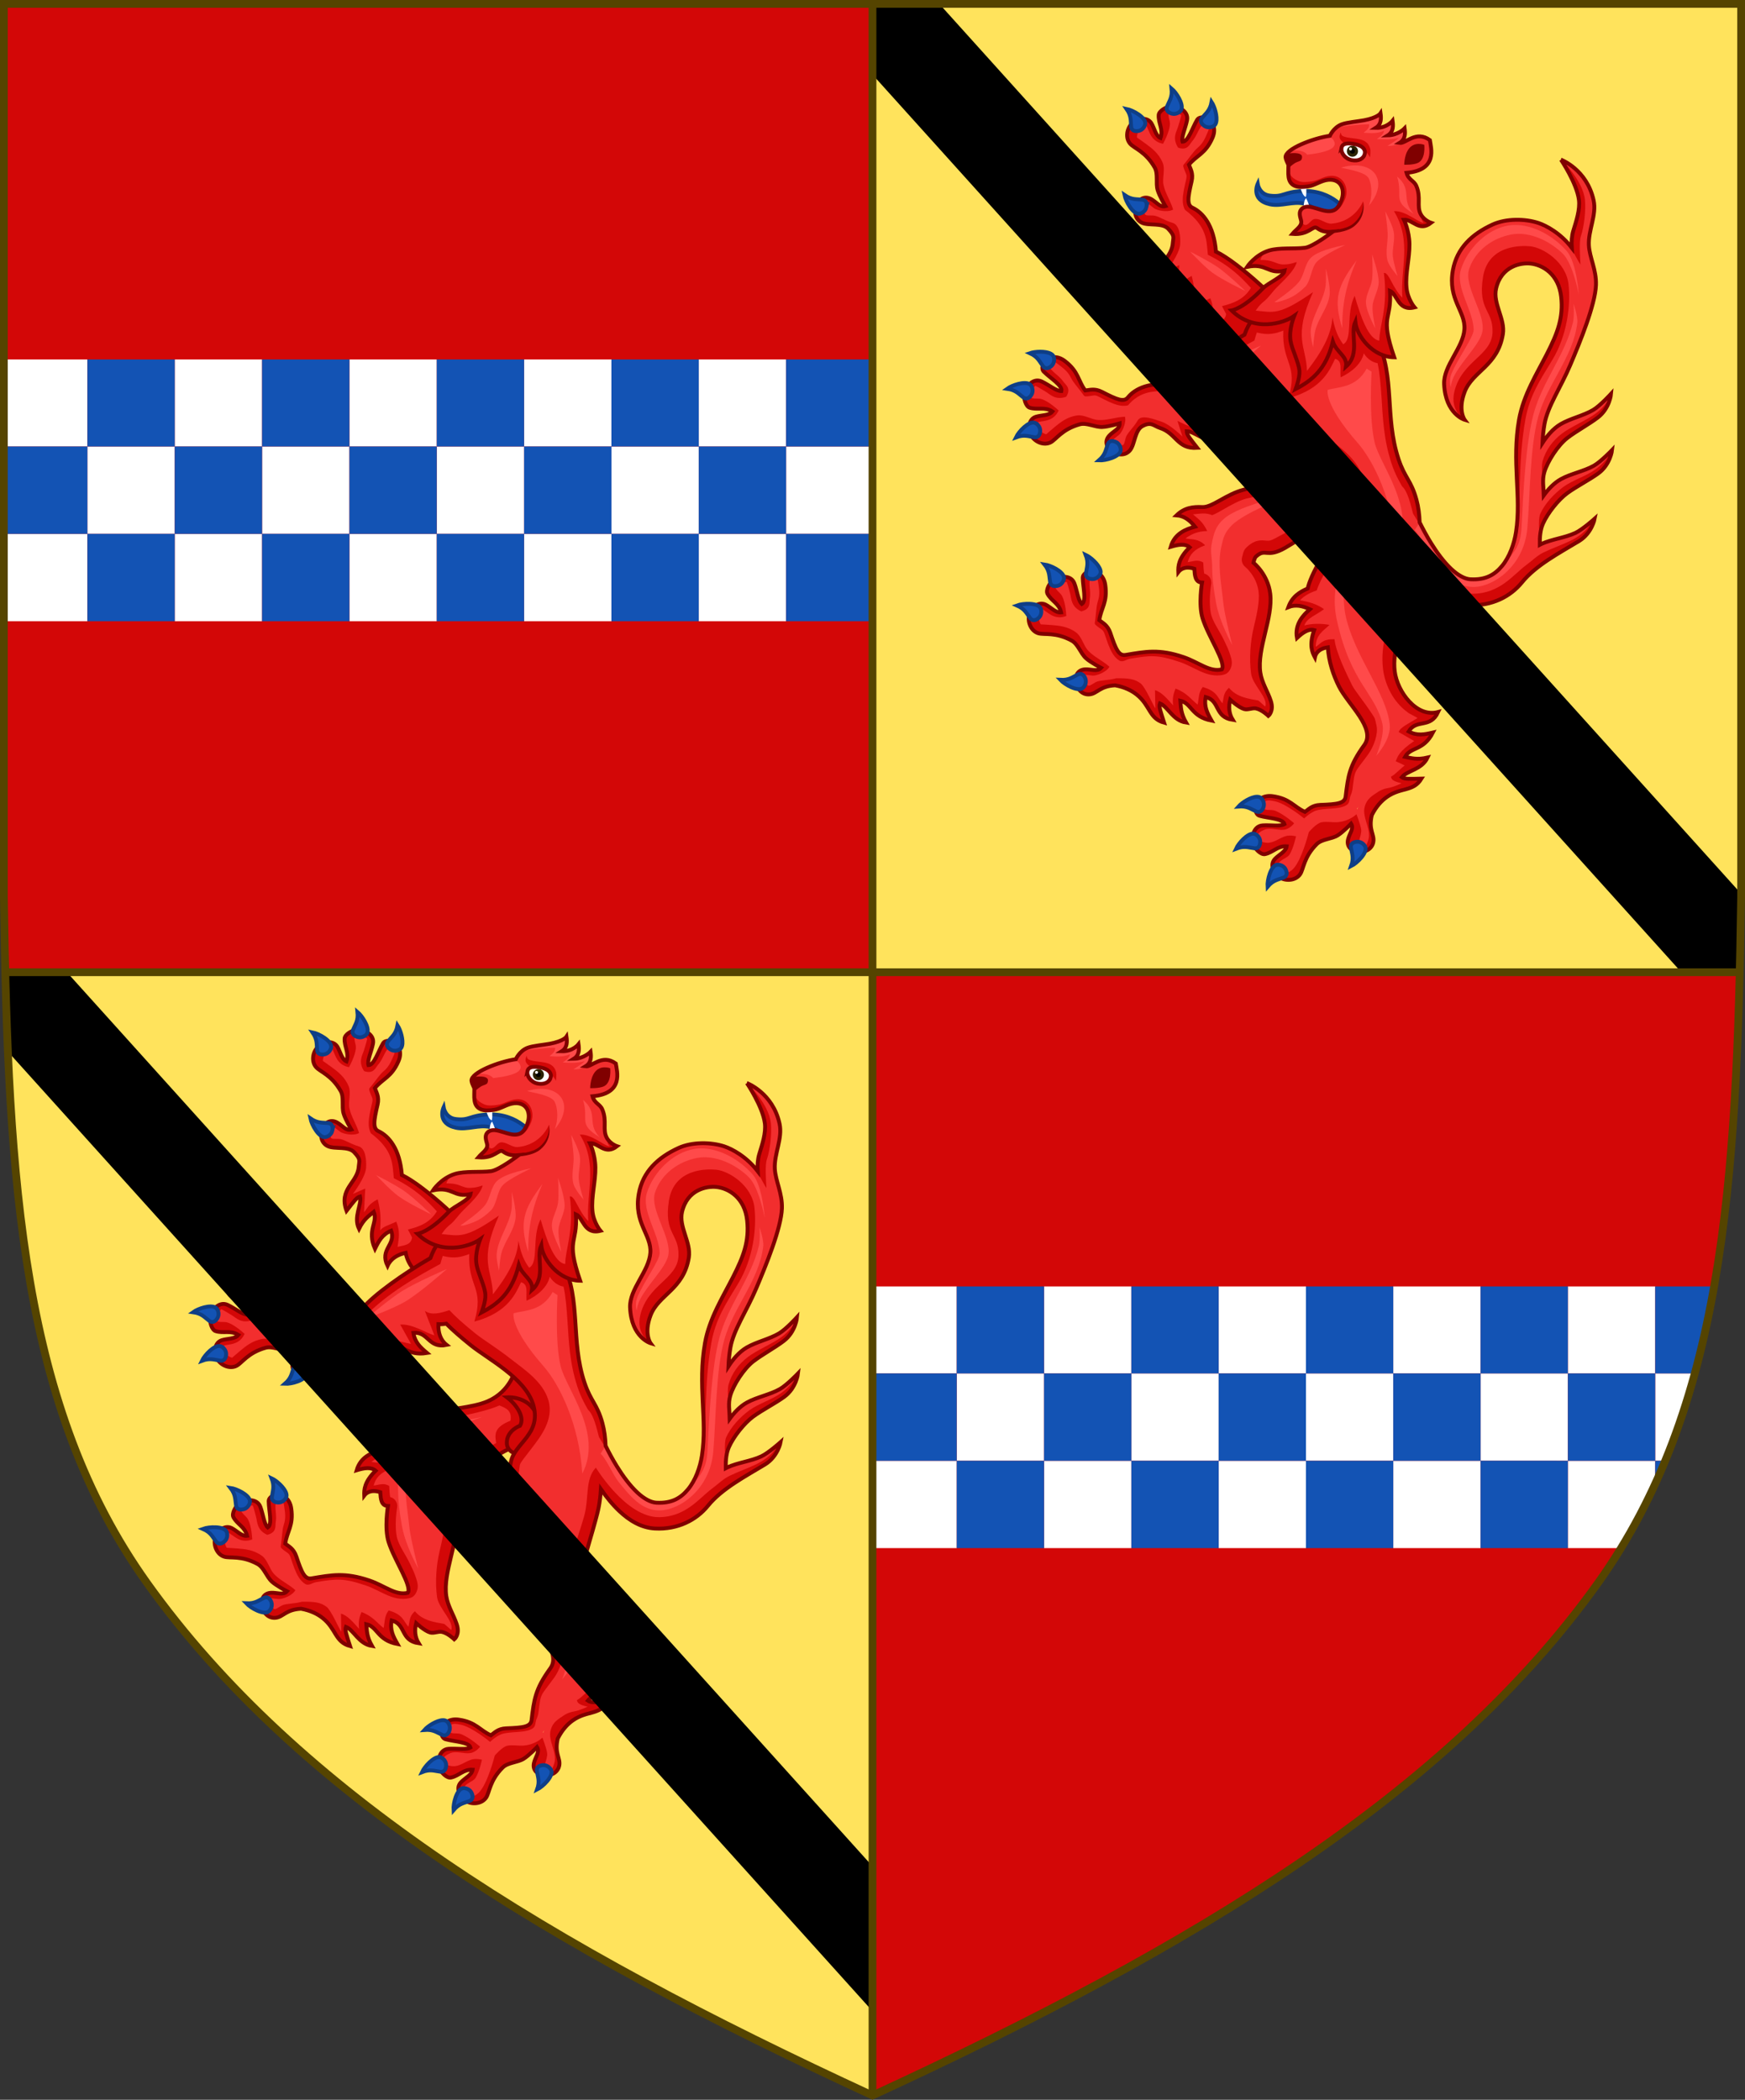 <?xml version="1.0" encoding="UTF-8" standalone="no"?>
<!-- Created with Inkscape (http://www.inkscape.org/) -->

<svg
   xmlns:dc="http://purl.org/dc/elements/1.1/"
   xmlns:cc="http://creativecommons.org/ns#"
   xmlns:rdf="http://www.w3.org/1999/02/22-rdf-syntax-ns#"
   xmlns:svg="http://www.w3.org/2000/svg"
   xmlns="http://www.w3.org/2000/svg"
   xmlns:xlink="http://www.w3.org/1999/xlink"
   xmlns:sodipodi="http://sodipodi.sourceforge.net/DTD/sodipodi-0.dtd"
   xmlns:inkscape="http://www.inkscape.org/namespaces/inkscape"
   width="450"
   height="541.375"
   id="svg2"
   version="1.1"
   inkscape:version="0.92.2 5c3e80d, 2017-08-06"
   sodipodi:docname="Arms_of_Lindsay,_Earl_of_Crawford.svg"
   inkscape:export-filename="/Users/Soda/Desktop/UK of the GB and NI.png"
   inkscape:export-xdpi="143.23364"
   inkscape:export-ydpi="143.23364">
  <rect width="100%" height="100%" fill="#333333" stroke="none"/>
  <defs
     id="defs4" />
  <sodipodi:namedview
     id="base"
     pagecolor="#ffffff"
     bordercolor="#666666"
     borderopacity="1.0"
     inkscape:pageopacity="0.0"
     inkscape:pageshadow="2"
     inkscape:zoom="1.0658037"
     inkscape:cx="89.890682"
     inkscape:cy="270.68772"
     inkscape:document-units="px"
     inkscape:current-layer="layer1"
     showgrid="false"
     inkscape:window-width="1440"
     inkscape:window-height="790"
     inkscape:window-x="0"
     inkscape:window-y="1"
     inkscape:window-maximized="1"
     showguides="false"
     inkscape:guide-bbox="true"
     inkscape:object-nodes="false"
     inkscape:snap-nodes="false"
     inkscape:snap-page="true"
     inkscape:snap-bbox="false"
     inkscape:snap-grids="false"
     inkscape:snap-to-guides="false"
     fit-margin-top="0"
     fit-margin-left="0"
     fit-margin-right="0"
     fit-margin-bottom="0"
     inkscape:snap-global="false"
     inkscape:measure-start="0,0"
     inkscape:measure-end="0,0">
    <inkscape:grid
       type="xygrid"
       id="grid14322"
       empspacing="5"
       visible="true"
       enabled="true"
       snapvisiblegridlinesonly="true"
       originx="0"
       originy="-0.001" />
  </sodipodi:namedview>
  <g
     inkscape:label="Layer"
     inkscape:groupmode="layer"
     id="layer1"
     transform="translate(588.048,126.626)"
     style="display:inline">
    <path
       inkscape:connector-curvature="0"
       style="display:inline;fill:#d30707;fill-opacity:1;stroke:none;stroke-width:2;stroke-miterlimit:4;stroke-dasharray:none;stroke-opacity:1"
       d="M -362.998,124.094 V 413.625 c 83.533,-38.537 148.216,-77.765 187.045,-132.119 29.359,-41.097 34.943,-92.678 36.521,-157.412 z"
       id="path970" />
    <g
       transform="matrix(-1.001,0,0,1.001,-1080.638,117.207)"
       id="g884"
       style="display:inline">
      <path
         style="display:inline;fill:#ffffff;fill-opacity:1;stroke:none;stroke-width:2.282;stroke-miterlimit:4;stroke-dasharray:none;stroke-opacity:1"
         d="m 225.051,331.758 v 22.428 h 21.516 v -22.428 z m 21.516,22.428 v 22.516 h 22.516 v -22.516 z m 22.516,0 h 22.516 v -22.428 h -22.516 z m 22.516,0 v 22.516 h 22.514 v -22.516 z m 22.514,0 h 22.516 v -22.428 h -22.516 z m 22.516,0 v 22.516 h 22.516 v -22.516 z m 22.516,0 h 22.516 v -22.428 h -22.516 z m 22.516,0 v 22.516 h 22.516 v -22.516 z m 22.516,0 h 22.516 v -22.428 h -22.516 z m 22.516,0 v 22.516 h 2.691 c 2.982,-7.23 5.502,-14.732 7.631,-22.516 z m 0,22.516 h -22.516 v 22.516 h 13.807 c 3.233,-5.281 6.125,-10.724 8.709,-16.338 z m -45.031,0 h -22.516 v 22.516 h 22.516 z m -45.031,0 h -22.516 v 22.516 h 22.516 z m -45.029,0 h -22.516 v 22.516 h 22.516 z m -45.031,0 h -21.391 c 0.13,7.542 0.3,15.062 0.527,22.516 h 20.863 z"
         transform="matrix(-0.999,0,0,0.999,-492.249,-243.665)"
         id="path880"
         inkscape:connector-curvature="0" />
      <path
         style="display:inline;fill:#1353b4;fill-opacity:1;stroke:none;stroke-width:0.333;stroke-linecap:round;stroke-miterlimit:4;stroke-dasharray:none;stroke-opacity:1"
         d="m 246.566,331.758 v 22.428 h 22.516 v -22.428 z m 22.516,22.428 v 22.516 h 22.516 v -22.516 z m 22.516,0 h 22.514 v -22.428 h -22.514 z m 22.514,0 v 22.516 h 22.516 v -22.516 z m 22.516,0 h 22.516 v -22.428 h -22.516 z m 22.516,0 v 22.516 h 22.516 v -22.516 z m 22.516,0 h 22.516 V 331.758 H 381.658 Z m 22.516,0 v 22.516 h 22.516 v -22.516 z m 22.516,0 h 10.322 c 1.977,-7.23 3.62,-14.703 4.986,-22.428 h -15.309 z m 0,22.516 v 6.178 c 0.937,-2.036 1.833,-4.097 2.691,-6.178 z m -22.516,0 H 381.658 v 22.516 h 22.516 z m -45.031,0 h -22.516 v 22.516 h 22.516 z m -45.031,0 h -22.514 v 22.516 h 22.514 z m -45.029,0 h -22.516 v 22.516 h 22.516 z m -22.516,0 v -22.516 h -21.516 v 15.082 c 0.036,2.512 0.086,4.959 0.129,7.434 z"
         transform="matrix(-0.999,0,0,0.999,-492.249,-243.665)"
         id="path882"
         inkscape:connector-curvature="0" />
    </g>
    <g
       id="g34921"
       style="fill:#ffeb51;fill-opacity:1;stroke:#806600;stroke-width:1.5;stroke-miterlimit:4;stroke-dasharray:none"
       transform="translate(0,-7.906)">
      <g
         transform="translate(0,-1)"
         id="g28316"
         style="fill:#ffeb51;fill-opacity:1;stroke:#806600;stroke-width:1.5;stroke-miterlimit:4;stroke-dasharray:none" />
      <g
         transform="translate(0,-1)"
         id="g28303"
         style="fill:#ffeb51;fill-opacity:1;stroke:#806600;stroke-width:1.5;stroke-miterlimit:4;stroke-dasharray:none" />
    </g>
    <g
       id="g6659"
       transform="translate(0,-0.027)">
      <g
         transform="translate(0,10.802)"
         id="g6663" />
    </g>
    <g
       style="stroke-width:0.888;stroke-miterlimit:4;stroke-dasharray:none"
       id="g11618-9-0-2"
       transform="matrix(1.127,0,0,1.127,186.794,233.424)" />
    <g
       id="g6663-8"
       transform="matrix(1.145,0,0,1.145,1430.151,21.315)"
       style="stroke-width:1.31;stroke-miterlimit:4;stroke-dasharray:none" />
    <g
       style="stroke-width:0.772;stroke-miterlimit:4;stroke-dasharray:none"
       id="g11618-9-0-2-0"
       transform="matrix(1.295,0,0,1.295,121.073,160.443)" />
    <g
       style="stroke-width:0.87;stroke-miterlimit:4;stroke-dasharray:none"
       id="g13998"
       transform="matrix(1.149,0,0,1.149,-93.647,-107.877)" />
    <g
       style="stroke-width:0.772;stroke-miterlimit:4;stroke-dasharray:none"
       id="g11618-9-0-2-0-2"
       transform="matrix(1.295,0,0,1.295,-126.892,-684.592)" />
    <g
       style="stroke-width:0.87;stroke-miterlimit:4;stroke-dasharray:none"
       id="g13998-3"
       transform="matrix(1.149,0,0,1.149,-341.611,-952.912)" />
    <g
       style="stroke-width:0.888;stroke-miterlimit:4;stroke-dasharray:none"
       id="g11618-9-0-2-9"
       transform="matrix(0.169,0,0,0.178,1533.593,564.701)" />
    <g
       id="g13998-5"
       transform="matrix(0.15,0,0,0.158,1505.556,527.839)" />
    <g
       style="display:inline;stroke-width:1;stroke-miterlimit:4;stroke-dasharray:none"
       id="g16963-90-4"
       transform="matrix(0.12,-0.095,0.09,0.126,1666.233,675.448)" />
    <path
       inkscape:connector-curvature="0"
       style="display:inline;fill:#d30707;fill-opacity:1;stroke:none;stroke-width:1;stroke-miterlimit:4;stroke-dasharray:none;stroke-opacity:1"
       d="m -587.15,-125.054 v 230.318 c 0.096,6.577 0.225,12.98 0.379,19.303 h 223.572 v -249.621 z"
       id="path844" />
    <g
       style="display:inline"
       id="g1158"
       transform="matrix(-1.001,0,0,1.001,-1304.892,-121.898)">
      <path
         inkscape:connector-curvature="0"
         id="path947"
         transform="translate(-588.048,-126.626)"
         d="m -353.096,236.902 v 22.5 h 22.5 v -22.5 z m 22.5,0 h 22.5 v -22.412 h -22.5 z m 22.5,0 v 22.5 h 22.5 v -22.5 z m 22.5,0 h 22.5 v -22.412 h -22.5 z m 22.5,0 v 22.5 h 22.5 v -22.5 z m 22.5,0 h 22.5 v -22.412 h -22.5 z m 22.5,0 v 22.5 h 22.5 v -22.5 z m 22.5,0 h 22.5 v -22.412 h -22.5 z m 22.5,0 v 22.5 h 22.5 v -22.5 z m 22.5,0 h 21.5 v -22.412 h -21.5 z m 0,22.5 v 22.5 h 20.848 c 0.228,-7.449 0.398,-14.963 0.527,-22.5 z m -22.5,0 h -22.5 v 22.5 h 22.5 z m -45,0 h -22.5 v 22.5 h 22.5 z m -45,0 h -22.5 v 22.5 h 22.5 z m -45,0 h -22.5 v 22.5 h 22.5 z"
         style="display:inline;fill:#ffffff;fill-opacity:1;stroke:none;stroke-width:2.281;stroke-miterlimit:4;stroke-dasharray:none;stroke-opacity:1"
         sodipodi:nodetypes="ccccccccccccccccccccccccccccccccccccccccccccccccccccccccccccccccccccccccccc" />
      <path
         style="display:inline;fill:#1353b4;fill-opacity:1;stroke:none;stroke-width:0.333;stroke-linecap:round;stroke-miterlimit:4;stroke-dasharray:none;stroke-opacity:1"
         d="m -941.144,110.276 h 22.5 V 87.864 h -22.5 z m 22.5,0 v 22.5 h 22.5 v -22.5 z m 22.5,0 h 22.5 V 87.864 h -22.5 z m 22.5,0 v 22.5 h 22.5 v -22.5 z m 22.5,0 h 22.5 V 87.864 h -22.5 z m 22.5,0 v 22.5 h 22.5 v -22.5 z m 22.5,0 h 22.5 V 87.864 h -22.5 z m 22.5,0 v 22.5 h 22.5 v -22.5 z m 22.5,0 h 22.5 V 87.864 h -22.5 z m 22.5,0 v 22.5 h 21.371 c 0.043,-2.473 0.092,-4.917 0.129,-7.428 v -15.072 z m 0,22.5 h -22.5 v 22.5 h 22.5 z m -45,0 h -22.5 v 22.5 h 22.5 z m -45,0 h -22.5 v 22.5 h 22.5 z m -45,0 h -22.5 v 22.5 h 22.5 z m -45,0 h -22.5 v 22.5 h 22.5 z"
         id="path1027"
         inkscape:connector-curvature="0"
         sodipodi:nodetypes="cccccccccccccccccccccccccccccccccccccccccccccccccccccccccccccccccccccccccccc" />
    </g>
    <path
       inkscape:connector-curvature="0"
       style="display:inline;fill:#ffe35c;fill-opacity:1;stroke:none;stroke-width:2;stroke-miterlimit:4;stroke-dasharray:none;stroke-opacity:1"
       d="m -362.998,-125.627 v 249.621 h 223.57 c 0.154,-6.322 0.283,-12.726 0.379,-19.303 v -230.318 z"
       id="path842" />
    <path
       inkscape:connector-curvature="0"
       style="display:inline;fill:#ffe35c;fill-opacity:1;stroke:none;stroke-width:2;stroke-miterlimit:4;stroke-dasharray:none;stroke-opacity:1"
       d="m -586.666,124.094 c 1.578,64.734 7.163,116.315 36.521,157.412 38.829,54.354 103.513,93.582 187.047,132.119 V 124.094 Z"
       id="path840" />
    <g
       id="g2956"
       style="display:inline;stroke-width:2.035;stroke-miterlimit:4;stroke-dasharray:none"
       transform="matrix(0.491,0,0,0.491,161.164,169.62)">
      <g
         style="stroke-width:2.035;stroke-miterlimit:4;stroke-dasharray:none"
         id="g2906">
        <path
           sodipodi:nodetypes="cccscsccccccscscscscsscccccccccc"
           inkscape:connector-curvature="0"
           d="m -1270.008,53.543 c -9.578,-12.434 -32.938,-34.207 -44.81,-39.87 -1.115,-14.11 -7.098,-20.492 -12.048,-22.902 -3.382,-1.386 -2.761,-5.308 -0.725,-14.048 0.992,-4.26 -0.721,-6.626 -1.423,-8.685 4.045,-4.981 8.752,-5.682 12.397,-14.16 3.8,-8.841 -5.868,-13.057 -8.123,-9.328 -2.497,4.13 -4.557,11.384 -7.623,11.432 -0.744,-2.492 1.476,-6.915 2.348,-11.212 1.029,-5.072 -4.936,-7.521 -8.021,-7.379 -3.085,0.142 -6.698,2.49 -6.842,4.509 -0.309,4.338 2.551,7.521 0.962,12.115 -2.559,-1.116 -3.196,-5.115 -4.773,-7.703 -2.257,-3.703 -7.771,-2.669 -10.514,0.339 -2.537,2.782 -3.174,7.47 -0.699,10.351 2.131,2.48 8.122,4.097 12.936,12.537 1.888,3.309 0.457,8.136 1.523,11.794 0.936,3.21 4.091,8.465 4.091,8.465 -2.903,0.848 -4.721,-2.177 -7.521,-3.711 -7.298,-3.999 -11.923,9.125 -4.815,12.435 3.652,1.701 10.691,-0.179 13.82,3.178 3.628,3.892 2.636,4.312 2.369,7.754 -0.648,8.345 -10.623,11.439 -6.399,23.002 3.744,-4.806 5.264,-7.053 7.115,-7.514 1.004,4.479 -3.634,10.536 -0.565,16.99 2.507,-5.153 5.3,-6.91 7.774,-8.913 2.271,5.702 -3.729,9.44 0.611,19.406 2.001,-4.1 3.849,-7.599 8.514,-9.52 2.674,7.514 -6.2,9.586 -1.906,18.471 1.693,-3.814 5.237,-5.94 9.513,-6.838 1.468,7.475 7.257,12.39 10.949,14.35 z"
           style="display:inline;fill:#d30707;fill-opacity:1;stroke:#800000;stroke-width:2.035;stroke-linecap:butt;stroke-linejoin:miter;stroke-miterlimit:4;stroke-dasharray:none;stroke-opacity:1"
           id="path2859" />
        <path
           sodipodi:nodetypes="csssccsccsccccccccccccsssscsccccccsscccccccccccc"
           inkscape:connector-curvature="0"
           id="path2861"
           d="m -1331.08,-8.265 c -0.93,-1.685 -1.164,-3.42 -1.173,-5.035 -0.019,-3.231 0.767,-6.492 1.796,-10.911 0.621,-2.668 -0.175,-2.744 -1.29,-6.014 -0.54,-1.585 -0.202,-1.511 0.854,-2.81 2.534,-3.12 4.331,-5.926 6.155,-7.511 1.825,-1.585 3.228,-3.055 4.77,-6.641 1.137,-2.644 3.022,-5.886 -0.335,-6.711 -2.233,0.688 -3.502,3.781 -4.605,5.908 -0.69,1.331 -1.426,2.651 -2.564,3.939 -1.137,1.288 -2.141,4.855 -7.184,3.161 -3.344,-5.009 -0.739,-8.686 -0.109,-10.839 0.63,-2.154 1.342,-4.207 1.682,-5.886 0.12,-0.592 0.221,-0.194 -0.498,-0.7 -0.719,-0.505 -4.004,-0.687 -4.12,-0.681 -0.399,0.018 -1.455,0.353 -2.073,0.756 0.056,0.928 0.236,1.877 0.686,3.678 0.543,2.172 -0.854,6.718 -3.502,11.603 -4.768,-0.904 -6.319,-4.114 -7.154,-5.922 -0.836,-1.807 -1.398,-3.322 -1.759,-3.914 -0.108,-0.177 0.162,-0.09 -0.507,-0.033 -0.669,0.057 -1.794,0.606 -2.26,1.116 -0.978,1.072 -2.452,4.955 -1.945,5.546 0.062,0.073 1.973,1.278 4.686,3.307 2.714,2.029 6.696,4.802 8.787,9.989 1.371,3.402 -0.361,7.924 0.362,11.436 0.938,4.551 3.66,8.298 5.08,13.027 -2.751,1.64 -8.285,0.542 -9.907,-0.628 -1.622,-1.17 -2.605,-2.095 -3.213,-2.428 -0.651,-0.357 -0.199,-0.187 -0.204,-0.184 -0.01,0.003 -0.447,0.38 -0.707,1.082 -0.259,0.702 -0.988,3.787 -0.853,4.275 0.135,0.487 0.161,0.566 0.64,0.789 0.488,0.227 1.14,0.159 3.652,0.207 2.512,0.049 5.426,2.399 10.46,3.929 3.564,1.083 4.083,7.256 3.814,11.258 -0.347,5.177 -6.958,13.698 -6.958,13.698 l 6.523,-2.827 -0.652,12.394 c 2.049,-2.19 2.015,-4.032 7.175,-6.74 1.973,7.884 1.55,11.196 1.305,16.307 1.75,-2.174 3.855,-2.392 8.48,-4.566 2.036,5.073 1.445,8.19 0.652,13.263 3.168,-0.909 7.168,-0.82 7.61,-5.001 l -2.174,-4.131 c 5.939,-1.457 11.57,-3.53 15.22,-9.567 -5.399,-5.798 -10.972,-11.596 -22.613,-17.394 -0.8,-7.383 -0.081,-14.539 -12.032,-23.595 z"
           style="display:inline;fill:#f22e2e;fill-opacity:1;stroke:none;stroke-width:2.035;stroke-linecap:butt;stroke-linejoin:miter;stroke-miterlimit:4;stroke-dasharray:none;stroke-opacity:1" />
        <path
           style="display:inline;fill:#1353b4;fill-opacity:1;stroke:#0e3e86;stroke-width:2.035;stroke-linecap:butt;stroke-linejoin:miter;stroke-miterlimit:4;stroke-dasharray:none;stroke-opacity:1"
           d="m -1314.687,-54.263 c 0.746,-3.037 -0.833,-8.254 -2.415,-10.663 -0.854,4.598 -3.043,5.953 -4.939,8.315 -1.615,2.012 0.173,3.66 1.322,4.39 1.828,1.162 4.176,0.505 5.115,-0.35 0.448,-0.408 0.744,-0.992 0.916,-1.693 z m -18.209,-6.878 c 0.927,-2.989 -2.696,-8.703 -5.245,-10.837 0.508,4.649 -1.201,6.576 -2.335,9.385 -0.966,2.392 1.223,3.455 2.534,3.823 2.085,0.586 4.145,-0.721 4.798,-1.81 0.104,-0.173 0.186,-0.361 0.248,-0.56 z m -18.466,51.585 c 0.305,-1.327 0.422,-3.756 -2.141,-4.055 -3.009,-0.351 -5.519,0.224 -9.355,-2.45 0.695,3.478 4.379,9.979 7.608,9.848 1.269,-0.051 3.403,-1.233 3.889,-3.344 z m -0.638,-43.571 c 0.042,-0.181 0.065,-0.353 0.072,-0.512 0.135,-3.228 -6.361,-6.923 -9.838,-7.624 2.668,3.841 2.091,6.351 2.437,9.361 0.295,2.563 2.724,2.449 4.052,2.146 1.848,-0.422 2.986,-2.107 3.277,-3.371 z"
           id="path2863"
           inkscape:connector-curvature="0" />
        <path
           style="fill:#ff4a4a;fill-opacity:1;stroke:none;stroke-width:2.035;stroke-linecap:butt;stroke-linejoin:miter;stroke-miterlimit:4;stroke-dasharray:none;stroke-opacity:1"
           d="m -1299.329,34.37 c 0,0 -9.095,-8.688 -14.216,-12.299 -4.637,-3.269 -14.813,-8.384 -14.813,-8.384 0,0 7.39,7.915 11.734,11.094 5.319,3.893 17.294,9.588 17.294,9.588 z"
           id="path2894"
           inkscape:connector-curvature="0"
           sodipodi:nodetypes="cscsc" />
      </g>
      <g
         style="stroke-width:2.25;stroke-miterlimit:4;stroke-dasharray:none"
         id="g1107"
         transform="matrix(0.905,0,0,0.905,-525.898,12.026)">
        <path
           id="path1095"
           style="display:inline;fill:#d30707;fill-opacity:1;stroke:#800000;stroke-width:2.25;stroke-linecap:butt;stroke-linejoin:miter;stroke-miterlimit:4;stroke-dasharray:none;stroke-opacity:1"
           d="m -806.054,115.081 c 0,0 -2.726,12.273 -15.829,17.987 -8.947,3.902 -23.986,4.475 -33.456,6.835 -10.588,2.639 -18.505,10.489 -24.368,10.14 -5.157,-0.229 -10.232,0.274 -14.863,4.772 4.471,0.341 7.815,2.981 10.668,6.622 -5.202,1.394 -11.829,3.908 -14.065,11.657 4.356,-1.317 8.403,-2.003 10.991,0.287 -6.56,6.478 -6.725,10.979 -6.593,14.393 1.096,-1.439 3.773,-3.708 9.298,-1.935 0.257,3.908 0.472,7.859 4.47,8.025 0,0 -2.215,12.722 0.36,20.865 3.39,10.72 13.721,25.517 11.152,29.499 -7.066,1.767 -13.479,-4.144 -22.285,-7.128 -14.298,-4.845 -21.941,-3.185 -33.631,-1.255 -3.986,0.658 -5.677,-3.393 -8.833,-12.796 -1.538,-4.584 -4.522,-5.816 -6.378,-7.346 0.917,-7.033 4.939,-10.424 3.449,-20.515 -1.553,-10.523 -13.097,-8.881 -13.054,-4.064 0.047,5.334 2.317,13.355 -0.54,15.179 -2.145,-1.913 -2.623,-7.363 -4.296,-11.911 -1.975,-5.37 -9.007,-4.213 -11.828,-2.289 -2.82,1.924 -4.857,6.229 -3.821,8.212 2.226,4.261 6.764,5.596 7.934,10.841 -3.055,0.435 -5.974,-2.958 -8.96,-4.478 -4.272,-2.175 -8.86,1.998 -9.696,6.419 -0.773,4.09 1.347,8.87 5.348,10.145 3.443,1.097 10.018,-0.857 19.445,4.291 3.696,2.019 5.15,7.391 8.276,10.213 2.743,2.477 8.76,5.591 8.76,5.591 -2.24,2.482 -5.705,0.691 -9.23,0.872 -9.186,0.472 -5.924,15.503 2.684,14.494 4.423,-0.519 5.777,-4.759 14.706,-5.239 5.55,1.034 9.517,3.013 12.509,5.38 8.008,6.334 7.058,13.867 15.924,16.303 -2.054,-6.413 -3.158,-9.201 -2.425,-11.177 4.715,1.875 7.354,9.884 15.159,11.105 -3.141,-5.5 -3.004,-9.145 -3.291,-12.652 6.621,1.48 6.293,9.288 18.097,11.537 -2.496,-4.382 -4.539,-8.249 -3.385,-13.705 8.526,2.243 4.888,11.635 15.675,13.253 -2.246,-3.63 -2.518,-7.694 -1.483,-11.684 0,0 4.98,4.566 8.119,5.429 2.2,0.605 4.595,-0.79 6.835,-0.36 3.372,0.648 7.195,4.317 7.195,4.317 0,0 3.361,-2.74 1.439,-8.634 -1.862,-5.711 -5.266,-10.602 -6.116,-16.548 -1.998,-13.973 7.449,-31.674 5.756,-45.688 -1.384,-11.451 -9.713,-17.987 -9.713,-17.987 0,0 0.482,-2.73 1.439,-3.597 5.736,-5.2 5.974,1.196 16.908,-5.036 5.607,-3.196 15.41,-9.791 21.225,-12.591 18.853,-9.077 22.304,-19.067 22.304,-19.067 z"
           inkscape:connector-curvature="0"
           sodipodi:nodetypes="cccccccccccscccscsccccccscscscsccccccccsscssscsscssscc" />
        <path
           style="fill:#d30707;fill-opacity:1;stroke:#800000;stroke-width:2.25;stroke-linecap:butt;stroke-linejoin:miter;stroke-miterlimit:4;stroke-dasharray:none;stroke-opacity:1"
           d="m -793.264,142.071 c -2.811,-9.522 -12.287,-11.612 -17.516,-11.28 5.58,4.154 10.538,11.561 7.613,16.494 0,0 -7.757,2.65 -7.663,10.034 0.062,4.9 5.361,7.033 8.318,6.34 2.738,-0.642 6.864,0.21 6.864,0.21 z"
           id="path1097"
           inkscape:connector-curvature="0"
           sodipodi:nodetypes="cccsscc" />
        <path
           style="display:inline;fill:#f22e2e;fill-opacity:1;stroke:none;stroke-width:2.25;stroke-linecap:butt;stroke-linejoin:miter;stroke-miterlimit:4;stroke-dasharray:none;stroke-opacity:1"
           d="m -915.325,252.461 c 2.581,2.042 7.017,12.396 8.439,14.406 l -0.214,-10.56 c 3.785,0.993 7.135,5.035 10.522,8.82 -0.605,-4.585 0.384,-7.179 1.393,-9.748 6.624,2.425 8.786,6.125 12.843,9.284 0.766,-3.404 0.325,-6.808 2.94,-10.212 8.614,2.507 8.441,6.185 11.45,9.438 0.862,-2.989 0.307,-5.978 3.795,-8.967 4.437,5.514 11.704,6.386 16.825,7.313 0.63,0.114 3.689,3.328 4.242,3.51 1.794,-4.855 -7.285,-12.436 -8.217,-18.955 -1.212,-8.477 -0.466,-18.681 1.438,-26.62 1.904,-7.939 3.554,-15.404 2.883,-20.961 -1.105,-9.142 -7.695,-14.402 -7.695,-14.402 -1.561,-1.225 -2.32,-3.21 -1.975,-5.164 0,0 0.165,-0.965 0.51,-2.1 0.345,-1.135 0.387,-2.528 2.611,-4.545 1.854,-1.681 3.855,-2.885 5.936,-3.361 2.08,-0.477 3.683,-0.22 4.605,-0.146 1.844,0.146 2.551,0.499 7.316,-2.217 3.28,-1.869 13.699,-6.974 18.681,-9.978 -1.021,-5.509 -0.836,-9.281 8.294,-12.945 1.012,-6.096 -2.826,-7.342 -6.412,-8.84 -10.794,4.707 -30.551,7.524 -38.924,9.61 -4.193,1.045 -9.06,3.81 -13.432,6.316 -2.186,1.253 -4.229,2.437 -6.422,3.305 -3.935,-1.617 -7.209,-0.841 -11.144,-0.46 3.026,2.718 5.496,3.96 8.25,9.68 -5.712,0.118 -9.277,1.832 -12.649,4.29 3.997,0.729 7.443,-0.009 11.44,3.96 -6.406,2.279 -8.989,5.459 -10.12,9.79 3.227,-0.392 5.793,-1.782 9.02,0.22 l 0.186,3.268 c 0.108,1.638 0.279,2.601 0.395,3.16 2.741,0.677 4.492,3.359 4.008,6.141 0,0 -0.499,2.877 -0.713,6.754 -0.214,3.877 -0.009,8.687 0.902,11.568 1.436,4.541 4.604,8.691 7.367,14.387 1.381,2.848 2.63,5.541 3.455,8.184 0.825,2.642 1.922,5.65 -0.432,9.299 -0.74,1.147 -1.889,1.97 -3.213,2.301 -5.273,1.318 -10.057,-0.304 -14.018,-2.104 -3.96,-1.8 -7.54,-3.875 -11.297,-5.148 -13.393,-4.539 -17.367,-3.922 -29.174,-1.973 -1.931,0.319 -4.129,2.191 -5.982,1.145 -1.853,-1.046 -3.079,-2.542 -4.025,-4.057 -1.892,-3.029 -3.045,-6.553 -4.641,-11.309 -0.963,-2.871 -1.756,-2.48 -4.703,-4.91 -1.428,-1.177 -1.066,-1.305 -0.827,-3.14 0.574,-4.406 0.637,-8.088 1.434,-10.638 0.797,-2.55 1.265,-4.748 0.635,-9.016 -0.465,-3.147 -0.572,-7.291 -4.209,-6.12 -1.701,1.943 -1.101,5.589 -0.905,8.23 0.123,1.652 0.196,3.321 -0.127,5.193 -0.323,1.872 0.802,5.811 -4.925,7.143 -6.053,-2.772 -5.734,-7.744 -6.391,-10.135 -0.657,-2.392 -1.179,-4.737 -1.832,-6.514 -0.231,-0.627 0.095,-0.311 -0.875,-0.369 -0.97,-0.058 -4.165,1.677 -4.271,1.749 -0.364,0.249 -1.165,1.177 -1.512,1.914 0.591,0.84 1.311,1.629 2.779,3.062 1.771,1.729 3.094,6.816 3.437,12.949 -5.01,1.916 -8.332,-0.205 -10.167,-1.421 -1.835,-1.215 -3.242,-2.314 -3.926,-2.662 -0.204,-0.104 0.1,-0.178 -0.496,0.264 -0.596,0.442 -1.337,1.612 -1.479,2.361 -0.298,1.576 0.568,6.085 1.388,6.346 0.101,0.032 2.597,0.058 6.328,0.393 3.731,0.335 9.086,0.633 14.062,4.301 3.264,2.405 4.257,7.665 6.976,10.55 3.522,3.738 8.258,5.683 12.338,9.31 -1.637,3.139 -7.481,5.317 -9.686,5.157 -2.205,-0.16 -3.667,-0.459 -4.432,-0.42 -0.82,0.042 -0.295,-0.061 -0.299,-0.055 -0.003,0.006 -0.2,0.617 -0.037,1.428 0.163,0.811 1.268,4.137 1.678,4.517 0.409,0.38 0.48,0.439 1.061,0.371 0.591,-0.069 1.165,-0.512 3.557,-1.924 2.392,-1.412 6.497,-0.891 12.121,-2.372 6.637,-0.022 10.595,0.187 14.258,3.084 z"
           id="path1099"
           inkscape:connector-curvature="0"
           sodipodi:nodetypes="cccccccccscsscccscscccccscccccccccccscccccssccsssccsccsccccccccccccsssscscccccccc" />
        <g
           style="stroke-width:2.25;stroke-miterlimit:4;stroke-dasharray:none"
           id="g1103"
           transform="rotate(73.601,-805.487,191.799)">
          <path
             style="display:inline;fill:#1353b4;fill-opacity:1;stroke:#0e3e86;stroke-width:2.25;stroke-linecap:butt;stroke-linejoin:miter;stroke-miterlimit:4;stroke-dasharray:none;stroke-opacity:1"
             d="m -260.27,444.865 c -3.456,0.089 -8.56,3.29 -10.668,5.678 5.151,-0.427 7.233,1.513 10.305,2.848 2.616,1.136 3.852,-1.249 4.297,-2.688 0.707,-2.287 -0.677,-4.6 -1.861,-5.354 -0.565,-0.359 -1.275,-0.505 -2.072,-0.484 z m -2.037,21.42 c -3.457,-0.118 -8.497,5.407 -10.031,8.746 4.81,-1.894 7.362,-0.633 10.688,-0.24 2.832,0.334 3.329,-2.309 3.34,-3.814 0.018,-2.394 -1.975,-4.21 -3.326,-4.59 -0.215,-0.06 -0.439,-0.094 -0.67,-0.102 z m 60.383,4.684 c -1.504,0.06 -4.128,0.643 -3.701,3.463 0.501,3.311 1.845,5.82 0.109,10.689 3.507,-1.753 9.367,-7.574 8.289,-10.979 -0.424,-1.338 -2.305,-3.27 -4.697,-3.174 z m -46.279,13.357 c -0.205,0.008 -0.395,0.033 -0.566,0.072 -3.482,0.795 -5.532,8.798 -5.268,12.709 3.319,-3.962 6.165,-4.077 9.273,-5.322 2.647,-1.06 1.819,-3.618 1.109,-4.945 -0.987,-1.848 -3.115,-2.571 -4.549,-2.514 z"
             transform="translate(-588.048,-126.626)"
             id="path1101"
             inkscape:connector-curvature="0" />
        </g>
        <path
           style="fill:#ff4a4a;fill-opacity:1;stroke:none;stroke-width:2.25;stroke-linecap:butt;stroke-linejoin:miter;stroke-miterlimit:4;stroke-dasharray:none;stroke-opacity:1"
           d="m -825.214,142.232 c 0,0 -31.839,5.673 -42.033,14.753 -4.749,4.23 -5.68,8.245 -6.959,14.475 -0.877,4.272 0.252,8.444 0.278,12.805 0.046,7.795 0.898,13.475 2.227,21.156 1.939,11.203 9.464,24.774 9.464,24.774 0,0 -4.533,-17.461 -5.289,-25.053 -1.057,-10.625 -3.396,-21.582 -1.113,-32.012 1.182,-5.404 1.984,-8.288 5.846,-12.248 8.873,-9.099 37.579,-18.65 37.579,-18.65 z"
           id="path1105"
           inkscape:connector-curvature="0"
           sodipodi:nodetypes="csssscsssc" />
      </g>
      <g
         style="stroke-width:2.035;stroke-miterlimit:4;stroke-dasharray:none"
         id="g2919">
        <path
           sodipodi:nodetypes="csccccssscccccscsssccscccsccccccscccccscccccccccccsccccccccccssccccccccsscscssccscccscsccsccscccccccsscccccccccccccsccccscccccssssc"
           inkscape:connector-curvature="0"
           id="path1095-3"
           transform="translate(-588.048,-126.626)"
           d="m -545.551,92.025 c 0,0 8.313,12.316 9.426,21.094 0.65,5.126 -1.417,11.197 -2.959,16.26 -0.791,2.599 -1.022,5.75 -0.793,8.922 -5.967,-7.754 -13.383,-12.121 -17.535,-13.041 -7.758,-1.719 -16.855,-2.481 -24.076,0.836 -10.784,4.953 -18.709,12.301 -20.83,23.977 -2.787,15.346 6.684,21.506 6.055,31.002 -0.647,9.754 -11.082,19.056 -10.656,28.822 0.687,15.75 10.775,18.715 10.775,18.715 0,0 -3.697,-4.97 0,-14.66 4.202,-11.015 17.391,-13.498 20.084,-30.357 1.276,-7.986 -5.4,-16.047 -3.568,-23.924 2.751,-11.83 13.017,-13.609 17.953,-13.119 6.655,0.661 14.949,5.705 16.236,17.535 1.186,10.897 -1.888,18.952 -7.381,29.736 -5.493,10.784 -12.463,21.807 -14.742,34.66 -3.959,22.327 1.328,40.146 -1.602,59.09 -0.971,6.276 -3.453,13.119 -7.318,17.766 -3.865,4.647 -8.57,7.464 -16.658,7.021 -2.807,-0.154 -6.353,-1.949 -10.092,-5.465 -3.739,-3.516 -7.45,-8.512 -10.582,-13.584 -2.344,-3.795 -4.362,-7.593 -5.971,-10.859 -0.125,-4.075 -0.635,-8.053 -1.674,-11.881 -2.75,-10.133 -6.105,-11.344 -9.414,-21.309 -7.423,-22.352 -1.69,-43.287 -11.258,-62.564 -6.203,-12.499 -9.414,-24.35 -9.414,-24.35 l -43.166,-4.543 -5.996,13.23 c -4.937,0.951 -8.795,6.498 -11.072,12.881 -13.784,7.971 -29.779,19.239 -35.916,26.656 -13.956,-2.356 -21.603,1.89 -25.146,6.104 -2.168,2.942 -5.823,1.385 -13.803,-2.719 -3.89,-2 -6.601,-0.914 -8.77,-0.734 -3.845,-5.137 -3.379,-9.875 -10.713,-15.475 -7.648,-5.84 -14.093,2.51 -11.025,5.605 3.397,3.427 9.93,7.195 9.23,10.18 -2.598,0.114 -6.345,-3.117 -10.301,-5.01 -4.669,-2.234 -8.498,2.955 -9.111,5.982 -0.614,3.027 0.784,7.103 2.707,7.734 4.132,1.357 7.916,-0.643 11.984,2.018 -1.705,2.21 -5.74,1.855 -8.635,2.754 -4.141,1.287 -4.481,6.886 -2.232,10.279 2.08,3.139 6.472,4.898 9.869,3.199 2.924,-1.462 5.952,-6.879 15.311,-9.492 3.67,-1.025 8.003,1.54 11.811,1.396 3.341,-0.126 9.205,-1.904 9.205,-1.904 0.115,3.022 -3.261,4.049 -5.432,6.391 -5.656,6.104 5.946,13.787 10.889,7.699 2.539,-3.127 2.431,-10.412 6.449,-12.629 4.659,-2.571 5.944,-0.135 9.224,0.939 8.779,2.873 8.976,11.166 19.621,10.461 -3.749,-4.802 -5.557,-6.824 -5.553,-8.73 4.589,0.117 9.332,6.092 16.34,4.688 -4.386,-3.687 -5.41,-6.824 -6.75,-9.711 6.083,-0.814 8.248,5.916 18.971,4.135 -3.489,-2.939 -6.432,-5.584 -7.158,-10.576 7.939,-0.762 7.786,8.349 17.449,6.35 -3.287,-2.571 -4.485,-6.527 -4.314,-10.893 1.435,0.075 2.818,-0.023 4.139,-0.25 3.088,3.119 7.22,6.768 12.893,11.328 9.161,7.365 28.575,17.204 32.736,31.137 4.661,15.608 -9.916,20.267 -11.725,30.258 -0.591,3.263 -1.119,9.16 -1.119,9.16 -5.061,8.12 -7.373,14.253 -7.904,16.947 -4.28,1.868 -8.202,4.298 -10.172,9.795 3.768,-1.504 7.535,-0.692 11.303,1.129 -3.67,3.204 -8.052,7.888 -6.781,15.072 3.014,-2.805 6.027,-4.974 9.041,-4.145 -2.748,7.875 -1.09,11.596 0.377,14.316 0.317,-1.605 1.59,-4.513 6.783,-5.273 0.556,7.586 2.748,14.262 5.814,20.453 4.71,9.512 19.661,22.166 13.398,30.785 -8.028,11.049 -8.533,16.483 -9.844,27.121 -0.447,3.627 -4.394,4.06 -13.361,4.396 -4.371,0.164 -6.202,2.44 -8.004,3.66 -5.87,-2.592 -7.786,-6.95 -16.924,-8.234 -9.529,-1.34 -11.051,9.1 -6.859,10.293 4.641,1.321 12.182,1.399 13.035,4.344 -2.208,1.373 -7.061,0.396 -11.436,0.686 -5.164,0.342 -5.955,6.743 -5.006,9.682 0.949,2.939 4.167,5.807 6.152,5.414 4.267,-0.843 6.583,-4.441 11.434,-4.117 -0.403,2.763 -4.094,4.428 -6.176,6.631 -2.978,3.152 -0.528,8.202 3.096,10.057 3.352,1.716 8.04,1.094 10.168,-2.053 1.832,-2.708 1.816,-8.911 8.691,-15.777 2.696,-2.692 7.729,-2.582 10.977,-4.574 2.85,-1.748 7.09,-6.176 7.09,-6.176 1.582,2.578 -0.856,5.129 -1.6,8.234 -1.937,8.093 11.941,9.1 13.264,1.371 0.68,-3.971 -2.655,-6.231 -0.791,-14.102 2.314,-4.552 5.045,-7.488 7.863,-9.48 7.543,-5.332 13.838,-2.584 18.217,-9.656 -6.09,0.144 -8.792,0.389 -10.32,-0.752 2.831,-3.613 10.457,-3.857 13.51,-10.318 -5.576,1.321 -8.704,0.272 -11.82,-0.375 2.976,-5.368 9.668,-3.089 14.635,-12.758 -4.44,1.047 -8.317,1.83 -12.758,-0.564 4.124,-6.827 11.344,-1.268 15.504,-10.217 -11.31,3.104 -21.451,-10.619 -22.797,-21.311 -1.393,-11.061 3.72,-23.91 7.771,-39.117 1.304,-4.896 2.319,-8.317 2.846,-16.408 2.832,4.105 6.044,8.109 9.709,11.555 5.083,4.78 11.245,8.724 18.646,9.129 12.051,0.66 21.854,-4.521 27.832,-11.893 7.401,-9.126 19.98,-15.653 30.039,-21.758 6.759,-4.168 8.17,-11.719 8.17,-11.719 0,0 -6.352,5.713 -10.166,7.496 -5.416,2.532 -12.241,3.239 -17.684,5.715 -0.331,0.15 -0.652,0.324 -0.975,0.494 -0.072,-4.584 0.347,-8.111 1.682,-11.121 2.464,-5.555 8.085,-12.583 12.73,-15.986 4.761,-3.488 11.484,-6.885 16.264,-10.346 6.432,-4.658 7.279,-12.291 7.279,-12.291 0,0 -5.909,6.168 -9.58,8.229 -5.214,2.927 -11.969,4.135 -17.213,7.008 -3.771,2.066 -6.864,5.512 -9.072,8.547 -0.101,-4.404 -0.908,-8.051 0.268,-12.09 1.692,-5.812 7.236,-14.282 12.094,-18.027 4.674,-3.603 11.314,-7.163 16.008,-10.74 6.316,-4.814 6.975,-12.469 6.975,-12.469 0,0 -5.757,6.313 -9.377,8.463 -5.141,3.054 -11.863,4.428 -17.035,7.428 -4.198,2.435 -7.46,6.577 -9.607,9.902 0.149,-3.287 0.461,-6.575 1.051,-9.9 1.64,-9.248 8.463,-19.085 13.473,-30.871 5.152,-12.121 13.19,-31.73 13.566,-42.184 0.282,-7.823 -3.389,-14.472 -3.729,-20.752 -0.429,-7.924 4.179,-15.92 2.49,-23.674 -3.545,-16.282 -17.15,-21.344 -17.15,-21.344 z"
           style="display:inline;fill:#d30707;fill-opacity:1;stroke:none;stroke-width:2.035;stroke-linecap:butt;stroke-linejoin:miter;stroke-miterlimit:4;stroke-dasharray:none;stroke-opacity:1" />
        <path
           id="path1099-0"
           transform="translate(-588.048,-126.626)"
           d="m -545.551,92.025 c 0,0 11.473,10.591 12.586,21.094 0.544,5.138 -0.38,13.94 -2.1,18.945 -1.067,3.105 -0.463,10.991 -0.238,15.082 -2.127,-3.203 -5.111,-9.68 -5.004,-8.199 -5.967,-7.754 -12.953,-12.767 -17.105,-13.688 -7.758,-1.719 -16.855,-2.481 -24.076,0.836 -10.784,4.953 -18.709,12.301 -20.83,23.977 -2.787,15.346 6.684,21.506 6.055,31.002 -0.647,9.754 -11.082,19.056 -10.656,28.822 0.687,15.75 10.775,18.715 10.775,18.715 0,0 -7.826,-4.569 -5.428,-14.66 3.915,-16.475 19.801,-18.931 20.084,-31.508 0.26,-11.561 -7.765,-11.194 -5.037,-28.66 2.658,-17.017 19.913,-16.769 24.85,-16.279 6.655,0.661 18.806,8.186 20.094,20.016 1.186,10.897 -0.693,26.701 -8.484,39.609 -6.254,10.361 -11.911,18.501 -14.189,31.354 -3.959,22.327 -1.978,40.146 -4.908,59.09 -0.971,6.276 -3.453,13.119 -7.318,17.766 -3.865,4.647 -8.57,7.464 -16.658,7.021 -2.807,-0.154 -6.353,-1.949 -10.092,-5.465 -3.739,-3.516 -7.45,-8.512 -10.582,-13.584 l -9.439,-15.412 c -1.174,-4.324 -2.697,-11.629 -5.744,-14.338 -1.536,-2.709 -3.687,-6.386 -5.574,-12.068 -4.157,-12.517 -4.548,-24.217 -5.229,-34.5 -0.406,-6.141 -0.909,-12.943 -2.09,-18.146 -1.914,-0.139 -5.317,-1.84 -7.23,-5.176 -1.249,5.631 -6.38,9.91 -12.146,12.633 -0.497,-4.161 1.185,-8.559 -2.916,-9.717 -2.521,4.975 -6.225,15.842 -24.535,20.648 5.42,-17.884 -3.495,-18.156 -2.674,-35.469 -4.024,1.598 -7.989,2.562 -13.904,1.008 -0.483,1.41 -0.907,2.81 -1.273,4.199 -13.595,7.311 -26.978,15.117 -38.762,26.654 -9.459,0.393 -19.319,-2.433 -27.602,7.371 -1.861,0.491 -3.601,0.297 -5.17,-0.088 -3.138,-0.769 -6.109,-2.325 -10.145,-4.4 -2.436,-1.253 -2.705,-0.5 -6.148,-0.215 -1.669,0.138 -1.514,-0.171 -2.518,-1.512 -2.409,-3.218 -4.692,-5.645 -5.785,-7.801 -1.093,-2.156 -2.175,-3.876 -5.277,-6.244 -2.287,-1.746 -4.974,-4.363 -6.592,-1.309 0.124,2.333 2.815,4.316 4.609,5.904 1.123,0.993 2.223,2.028 3.195,3.445 0.972,1.417 4.188,3.26 1.316,7.738 -5.673,2.023 -8.604,-1.4 -10.539,-2.535 -1.936,-1.135 -3.754,-2.325 -5.299,-3.064 -0.545,-0.261 -0.135,-0.262 -0.801,0.312 -0.665,0.574 -1.641,3.716 -1.664,3.83 -0.079,0.391 -0.012,1.496 0.229,2.193 0.913,0.172 1.878,0.23 3.734,0.232 2.239,0.003 6.308,2.465 10.4,6.223 -2.038,4.404 -5.53,5.126 -7.486,5.496 -1.956,0.37 -3.562,0.546 -4.225,0.752 -0.198,0.061 -0.049,-0.178 -0.156,0.484 -0.107,0.663 0.152,1.887 0.533,2.463 0.801,1.209 4.208,3.586 4.904,3.238 0.086,-0.043 1.72,-1.603 4.35,-3.74 2.629,-2.137 6.288,-5.324 11.828,-6.088 3.633,-0.501 7.597,2.282 11.18,2.436 4.642,0.199 8.94,-1.529 13.873,-1.754 0.92,3.068 -1.493,8.167 -3.023,9.455 -1.53,1.288 -2.666,2.017 -3.137,2.525 -0.171,0.184 -0.172,0.169 -0.205,0.189 0.028,0.058 0.27,0.513 0.854,0.912 0.618,0.423 3.434,1.881 3.939,1.869 0.505,-0.012 0.587,-0.017 0.92,-0.428 0.34,-0.418 0.433,-1.067 1.092,-3.492 0.659,-2.425 3.649,-4.678 6.359,-9.188 1.919,-3.192 8.556,-0.496 12.551,0.82 4.65,1.533 10.848,7.781 10.848,7.781 l -2.594,-8.252 c 5.707,2.78 11.199,5.312 13.203,3.773 -1.808,-1.707 -3.614,-2.919 -5.422,-8.254 8.164,2.143 15.271,3.968 17.213,4.244 l -5.66,-10.139 c 6.5,-0.428 13.723,4.515 17.92,5.66 l -4.984,-12.84 c 3.517,2.508 8.29,1.14 12.885,-0.398 2.778,3.025 7.099,6.991 13.797,12.375 3.757,3.02 11.108,7.502 18.168,13.049 7.06,5.547 17.059,11.953 19.998,21.795 3.074,10.292 -4.269,19.371 -8.207,24.6 -3.938,5.228 -6.503,8.135 -6.752,9.51 -0.433,2.392 -1.018,8.42 -1.018,8.42 -0.116,1.295 -0.535,2.545 -1.223,3.648 -4.669,7.491 -6.694,13.025 -6.805,13.584 -4.473,1.506 -7.008,3.29 -8.783,5.182 4.016,0.661 8.615,1.749 12.631,4.645 -3.675,2.912 -9.119,4.588 -10.309,8.564 3.78,-1.027 8.68,-1.141 13.211,-0.289 -3.087,2.975 -7.206,5.079 -7.258,11.469 2.781,-1.545 3.264,-4.136 9.885,-3.936 0.466,6.355 6.501,18.643 9.213,24.119 1.456,2.94 6.278,8.671 10.328,14.877 2.025,3.103 1.538,2.211 2.508,6.365 0.97,4.154 -1.336,10.871 -4.391,15.076 -7.365,10.137 -6.901,7.479 -8.223,18.201 -0.14,1.132 -0.52,2.38 -1.068,3.58 -0.518,1.133 -0.375,3.587 -1.662,4.574 -3.816,2.929 -12.407,1.576 -16.883,3.34 -2.831,1.116 -5.797,3.955 -5.797,3.955 0,0 -9.404,-7.753 -15.316,-8.994 -3.403,-0.714 -5.937,-1.078 -5.998,2.398 -0.059,3.392 3.414,1.351 6.521,2.711 4.639,2.029 9.545,6.42 9.545,6.42 0,0 -2.038,2.895 -5.166,3.369 -3.193,0.484 -7.401,-1.236 -10.385,0 -1.77,0.733 -4.349,2.168 -4.064,4.062 0.298,1.982 3.316,2.668 5.314,2.814 3.418,0.25 6.423,-2.404 9.689,-3.439 2.578,-0.817 5.586,0.041 5.586,0.041 0,0 -1.218,5.95 -3.297,9.441 -1.782,2.992 -8.303,2.784 -5.588,8.963 1.114,2.534 5.095,0.886 7.117,-1.004 4.738,-4.427 8.51,-19.625 8.51,-19.625 0,0 3.913,-4.594 6.664,-5.15 2.58,-0.522 5.984,0.164 8.605,-0.066 6.324,-0.555 9.734,-4.16 9.734,-4.16 0,0 2.123,5.318 2.502,8.127 0.46,3.409 -3.536,9.115 -0.312,10.314 2.013,0.749 3.453,-2.942 4.062,-5.002 1.665,-5.626 -3.487,-11.862 -1.875,-17.504 1.162,-4.068 3.663,-5.475 7.189,-7.812 1.096,-0.726 2.941,-1.566 5.258,-1.92 2.627,-0.401 6.932,-2.457 6.932,-2.457 -5.202,-1.146 -5.317,-2.291 -5.627,-3.438 2.303,-1.451 0.372,5e-5 7.189,-5.939 l -4.689,-2.188 c 1.089,-2.472 1.466,-5 9.689,-10.627 l -8.125,-4.688 c 0.612,-2.45 5.499,-4.587 9.877,-7.35 -0.657,-0.587 -4.542,-2.358 -5.127,-2.98 -8.025,-5.779 -12.016,-15.077 -12.957,-22.547 -1.807,-14.346 3.828,-25.613 7.926,-40.213 2.717,-9.68 0.361,-19.454 6.178,-25.564 0,0 15.825,26.178 33.188,26.021 14.112,-0.127 21.303,-10.181 27.566,-14.807 3.641,-2.689 5.937,-5.171 9.332,-6.832 9.718,-4.755 19.39,-6.401 24.799,-15.127 l 2.178,-2.65 c 0,0 -6.352,5.713 -10.166,7.496 -5.416,2.532 -12.241,3.239 -17.684,5.715 -0.331,0.15 -0.652,0.324 -0.975,0.494 -0.072,-4.584 -1.144,-13.172 0.191,-16.182 2.464,-5.555 7.492,-10.798 12.137,-14.201 4.761,-3.488 12.08,-5.693 16.859,-9.154 6.432,-4.658 8.768,-10.207 8.768,-10.207 0,0 -5.909,6.168 -9.58,8.229 -5.214,2.927 -11.969,4.135 -17.213,7.008 -3.771,2.066 -6.864,5.512 -9.072,8.547 -0.101,-4.404 -1.769,-14.086 -0.594,-18.125 1.692,-5.812 5.223,-10.546 10.08,-14.291 4.674,-3.603 13.326,-7.165 18.02,-10.742 6.316,-4.814 7.838,-10.168 7.838,-10.168 0,0 -5.757,6.313 -9.377,8.463 -5.141,3.054 -11.863,4.428 -17.035,7.428 -4.198,2.435 -7.46,6.577 -9.607,9.902 0.149,-3.287 0.461,-6.575 1.051,-9.9 1.64,-9.248 8.463,-19.085 13.473,-30.871 5.152,-12.121 13.19,-31.73 13.566,-42.184 0.282,-7.823 -3.389,-14.472 -3.729,-20.752 -0.429,-7.924 4.179,-15.92 2.49,-23.674 -3.545,-16.282 -17.15,-21.344 -17.15,-21.344 z M -780.951,239.166 c -0.002,-0.003 -0.023,-0.035 -0.023,-0.035 -9.9e-4,-0.004 -0.042,0.076 0.023,0.035 z"
           style="display:inline;fill:#f22e2e;fill-opacity:1;stroke:none;stroke-width:2.035;stroke-linecap:butt;stroke-linejoin:miter;stroke-miterlimit:4;stroke-dasharray:none;stroke-opacity:1"
           inkscape:connector-curvature="0" />
        <path
           style="color:#000000;font-style:normal;font-variant:normal;font-weight:normal;font-stretch:normal;font-size:medium;line-height:normal;font-family:sans-serif;font-variant-ligatures:normal;font-variant-position:normal;font-variant-caps:normal;font-variant-numeric:normal;font-variant-alternates:normal;font-feature-settings:normal;text-indent:0;text-align:start;text-decoration:none;text-decoration-line:none;text-decoration-style:solid;text-decoration-color:#000000;letter-spacing:normal;word-spacing:normal;text-transform:none;writing-mode:lr-tb;direction:ltr;text-orientation:mixed;dominant-baseline:auto;baseline-shift:baseline;text-anchor:start;white-space:normal;shape-padding:0;clip-rule:nonzero;display:inline;overflow:visible;visibility:visible;opacity:1;isolation:auto;mix-blend-mode:normal;color-interpolation:sRGB;color-interpolation-filters:linearRGB;solid-color:#000000;solid-opacity:1;vector-effect:none;fill:#ffe56d;fill-opacity:1;fill-rule:nonzero;stroke:none;stroke-width:2.035;stroke-linecap:butt;stroke-linejoin:miter;stroke-miterlimit:4;stroke-dasharray:none;stroke-dashoffset:0;stroke-opacity:1;color-rendering:auto;image-rendering:auto;shape-rendering:auto;text-rendering:auto;enable-background:accumulate"
           d="m -1239.822,304.925 c -0.263,0.512 -0.649,0.934 -0.981,1.406 0.068,0.024 0.136,0.05 0.203,0.076 0.081,-0.207 0.171,-0.41 0.269,-0.61 0.158,-0.312 0.345,-0.57 0.509,-0.873 z"
           id="path1111"
           inkscape:connector-curvature="0"
           sodipodi:nodetypes="cccccc" />
        <path
           style="fill:#ff4a4a;fill-opacity:1;stroke:none;stroke-width:2.035;stroke-linecap:butt;stroke-linejoin:miter;stroke-miterlimit:4;stroke-dasharray:none;stroke-opacity:1"
           d="m -1158.062,-0.322 c -1.053,0.023 -2.1,0.115 -3.135,0.285 -11.301,1.86 -21.438,12.072 -24.916,22.984 -3.091,9.7 6.528,21.609 6.658,31.789 0.048,3.77 -8.327,15.016 -11.691,23.121 -1.447,3.487 -0.336,6.949 -0.336,6.949 0,0 0.152,-2.701 1.889,-6.037 4.105,-7.885 13.211,-16.346 14.649,-22.746 2.124,-9.454 -9.986,-24.116 -6.873,-33.291 3.275,-9.651 12.111,-16.15 22.125,-18.043 9.461,-1.789 20.204,3.338 27.062,10.096 5.474,5.394 8.377,21.48 8.377,21.48 0,0 -1.091,-16.81 -6.229,-22.77 -6.62,-7.68 -17.4,-14.044 -27.58,-13.818 z m 31.08,41.41 c 0,0 0.435,6.577 -0.324,9.732 -4.167,17.307 -16.171,31.138 -20.762,48.338 -4.038,15.13 -5.379,41.275 -6.24,59.236 -0.511,10.663 -4.468,13.169 -8.416,18.777 -1.657,2.353 -3.724,4.562 -6.229,5.98 -3.584,2.029 -9.338,3.896 -13.287,2.725 -12.993,-3.854 -25.723,-29.812 -25.723,-29.812 l -2.498,3.93 c 2.851,2.411 6.662,11.307 9.232,14.502 6.42,7.979 12.391,15.348 21.715,15.299 10.675,-0.056 26.578,-11.223 28.24,-30.852 1.486,-17.55 1.319,-42.838 5.801,-58.812 4.849,-17.285 18.309,-31.158 20.436,-48.984 0.404,-3.39 -1.945,-10.059 -1.945,-10.059 z m -164.184,21.922 c 0,0 -16.101,6.961 -23.521,11.578 -6.719,4.181 -18.818,14.477 -18.818,14.477 0,0 14.183,-5.194 20.627,-9.047 7.891,-4.718 21.713,-17.008 21.713,-17.008 z m 55.523,12.1 c -5.572,10.264 -14.911,9.506 -20.482,11.168 0,0 -2.216,7.353 15.832,27.93 8.018,9.141 18.626,30.061 20.23,56.236 11.101,-21.221 -8.562,-44.519 -11.402,-56.531 -3.109,-13.149 -1.605,-37.195 -1.605,-37.195 z m -11.195,101.943 c 0,0 -8.657,11.199 -4.422,30.363 7.303,33.049 20.065,37.934 23.877,54.24 1.342,5.742 -3.242,16.801 -3.242,16.801 0,0 7.915,-8.557 7.074,-16.506 -1.734,-16.389 -17.966,-35.009 -22.992,-56.305 -2.542,-10.77 -0.295,-28.594 -0.295,-28.594 z"
           id="path1115"
           inkscape:connector-curvature="0" />
        <path
           style="color:#000000;font-style:normal;font-variant:normal;font-weight:normal;font-stretch:normal;font-size:medium;line-height:normal;font-family:sans-serif;font-variant-ligatures:normal;font-variant-position:normal;font-variant-caps:normal;font-variant-numeric:normal;font-variant-alternates:normal;font-feature-settings:normal;text-indent:0;text-align:start;text-decoration:none;text-decoration-line:none;text-decoration-style:solid;text-decoration-color:#000000;letter-spacing:normal;word-spacing:normal;text-transform:none;writing-mode:lr-tb;direction:ltr;text-orientation:mixed;dominant-baseline:auto;baseline-shift:baseline;text-anchor:start;white-space:normal;shape-padding:0;clip-rule:nonzero;display:inline;overflow:visible;visibility:visible;opacity:1;isolation:auto;mix-blend-mode:normal;color-interpolation:sRGB;color-interpolation-filters:linearRGB;solid-color:#000000;solid-opacity:1;vector-effect:none;fill:none;fill-opacity:1;fill-rule:nonzero;stroke:#800000;stroke-width:2.035;stroke-linecap:butt;stroke-linejoin:miter;stroke-miterlimit:4;stroke-dasharray:none;stroke-dashoffset:0;stroke-opacity:1;color-rendering:auto;image-rendering:auto;shape-rendering:auto;text-rendering:auto;enable-background:accumulate"
           d="m -1133.599,-34.601 c 0,0 8.313,12.316 9.426,21.094 0.65,5.126 -1.417,11.197 -2.959,16.26 -0.791,2.599 -1.022,5.75 -0.793,8.922 -5.967,-7.754 -13.499,-11.7 -17.535,-13.041 -6.791,-2.256 -16.855,-2.481 -24.076,0.836 -10.784,4.953 -18.709,12.301 -20.83,23.977 -2.787,15.346 6.684,21.506 6.055,31.002 -0.647,9.754 -11.082,19.056 -10.656,28.822 0.687,15.75 10.775,18.715 10.775,18.715 0,0 -3.697,-4.97 0,-14.66 4.202,-11.015 17.391,-13.498 20.084,-30.357 1.276,-7.986 -5.4,-16.047 -3.568,-23.924 2.751,-11.83 13.017,-13.609 17.953,-13.119 6.655,0.661 14.949,5.705 16.236,17.535 1.186,10.897 -1.888,18.952 -7.381,29.736 -5.493,10.784 -12.463,21.807 -14.742,34.66 -3.959,22.327 1.328,40.146 -1.602,59.09 -0.971,6.276 -3.453,13.119 -7.318,17.766 -3.865,4.647 -8.57,7.464 -16.658,7.021 -2.807,-0.154 -6.353,-1.949 -10.092,-5.465 -3.739,-3.516 -7.45,-8.512 -10.582,-13.584 -2.344,-3.795 -4.362,-7.593 -5.971,-10.859 -0.125,-4.075 -0.635,-8.053 -1.674,-11.881 -2.75,-10.133 -6.105,-11.344 -9.414,-21.309 -7.423,-22.352 -1.69,-43.287 -11.258,-62.564 -6.203,-12.499 -9.414,-24.35 -9.414,-24.35 l -43.166,-4.543 -5.996,13.23 c -4.937,0.951 -8.795,6.498 -11.072,12.881 -13.784,7.971 -29.779,19.239 -35.916,26.656 -13.956,-2.356 -21.603,1.89 -25.146,6.104 -2.168,2.942 -5.823,1.385 -13.803,-2.719 -3.89,-2 -6.601,-0.914 -8.77,-0.734 -3.845,-5.137 -3.379,-9.875 -10.713,-15.475 -7.648,-5.84 -14.093,2.51 -11.025,5.605 3.397,3.427 9.93,7.195 9.23,10.18 -2.598,0.114 -6.346,-3.117 -10.301,-5.01 -4.669,-2.234 -8.498,2.955 -9.111,5.982 -0.614,3.027 0.784,7.103 2.707,7.734 4.132,1.357 7.916,-0.643 11.984,2.018 -1.705,2.21 -5.74,1.855 -8.635,2.754 -4.141,1.287 -4.481,6.886 -2.232,10.279 2.08,3.139 6.472,4.898 9.869,3.199 2.924,-1.462 5.952,-6.879 15.311,-9.492 3.67,-1.025 8.003,1.54 11.81,1.396 3.341,-0.126 9.205,-1.904 9.205,-1.904 0.115,3.022 -3.261,4.049 -5.432,6.391 -5.656,6.104 5.946,13.787 10.889,7.699 2.539,-3.127 2.431,-10.412 6.449,-12.629 4.659,-2.571 5.944,-0.135 9.224,0.939 8.779,2.873 8.976,11.166 19.621,10.461 -3.749,-4.802 -5.557,-6.824 -5.553,-8.73 4.589,0.117 9.332,6.092 16.34,4.688 -4.386,-3.687 -5.41,-6.824 -6.75,-9.711 6.083,-0.814 8.248,5.916 18.971,4.135 -3.489,-2.939 -6.432,-5.584 -7.158,-10.576 7.939,-0.762 7.786,8.349 17.449,6.35 -3.287,-2.571 -4.485,-6.527 -4.314,-10.893 1.435,0.075 2.818,-0.023 4.139,-0.25 3.088,3.119 7.22,6.768 12.893,11.328 9.161,7.365 28.575,17.204 32.736,31.137 4.661,15.608 -9.916,20.267 -11.725,30.258 -0.591,3.263 -1.119,9.16 -1.119,9.16 -5.061,8.12 -7.373,14.253 -7.904,16.947 -4.28,1.868 -8.201,4.298 -10.172,9.795 3.768,-1.504 7.535,-0.692 11.303,1.129 -3.67,3.204 -8.052,7.888 -6.781,15.072 3.014,-2.805 6.027,-4.974 9.041,-4.145 -2.748,7.875 -1.09,11.596 0.377,14.316 0.317,-1.605 1.59,-4.513 6.783,-5.273 0.556,7.586 2.748,14.262 5.814,20.453 4.71,9.512 19.661,22.166 13.398,30.785 -8.028,11.049 -8.533,16.483 -9.844,27.121 -0.447,3.627 -4.394,4.06 -13.361,4.396 -4.371,0.164 -6.202,2.44 -8.004,3.66 -5.87,-2.592 -7.786,-6.95 -16.924,-8.234 -9.529,-1.34 -11.051,9.1 -6.859,10.293 4.641,1.321 12.181,1.399 13.035,4.344 -2.208,1.373 -7.061,0.396 -11.435,0.686 -5.164,0.342 -5.955,6.743 -5.006,9.682 0.949,2.939 4.167,5.807 6.152,5.414 4.267,-0.843 6.583,-4.441 11.434,-4.117 -0.403,2.763 -4.094,4.428 -6.176,6.631 -2.978,3.152 -0.528,8.202 3.096,10.057 3.352,1.716 8.04,1.094 10.168,-2.053 1.832,-2.708 1.816,-8.911 8.691,-15.777 2.696,-2.692 7.729,-2.582 10.977,-4.574 2.85,-1.748 7.09,-6.176 7.09,-6.176 1.582,2.578 -0.856,5.129 -1.6,8.234 -1.937,8.093 11.941,9.1 13.264,1.371 0.68,-3.971 -2.655,-6.231 -0.791,-14.102 2.314,-4.552 5.045,-7.488 7.863,-9.48 7.543,-5.332 13.838,-2.584 18.217,-9.656 -6.09,0.144 -8.792,0.389 -10.32,-0.752 2.831,-3.613 10.457,-3.857 13.51,-10.318 -5.576,1.321 -8.704,0.272 -11.82,-0.375 2.976,-5.368 9.668,-3.089 14.635,-12.758 -4.441,1.047 -8.317,1.83 -12.758,-0.564 4.124,-6.827 11.344,-1.268 15.504,-10.217 -11.31,3.104 -21.451,-10.619 -22.797,-21.311 -1.393,-11.061 3.72,-23.91 7.771,-39.117 1.304,-4.896 2.319,-8.317 2.846,-16.408 2.832,4.105 6.044,8.109 9.709,11.555 5.083,4.78 11.245,8.724 18.646,9.129 12.051,0.66 21.854,-4.521 27.832,-11.893 7.401,-9.126 19.98,-15.653 30.039,-21.758 6.759,-4.168 8.17,-11.719 8.17,-11.719 0,0 -6.352,5.713 -10.166,7.496 -5.416,2.532 -12.241,3.239 -17.684,5.715 -0.331,0.15 -0.652,0.324 -0.975,0.494 -0.072,-4.584 0.347,-8.111 1.682,-11.121 2.464,-5.555 8.085,-12.583 12.73,-15.986 4.761,-3.488 11.484,-6.885 16.264,-10.346 6.432,-4.658 7.279,-12.291 7.279,-12.291 0,0 -5.909,6.168 -9.58,8.229 -5.214,2.927 -11.969,4.135 -17.213,7.008 -3.771,2.066 -6.864,5.512 -9.072,8.547 -0.101,-4.404 -0.908,-8.051 0.268,-12.09 1.692,-5.812 7.236,-14.282 12.094,-18.027 4.674,-3.603 11.314,-7.163 16.008,-10.74 6.316,-4.814 6.975,-12.469 6.975,-12.469 0,0 -5.757,6.313 -9.377,8.463 -5.141,3.054 -11.863,4.428 -17.035,7.428 -4.198,2.435 -7.46,6.577 -9.607,9.902 0.149,-3.287 0.461,-6.575 1.051,-9.9 1.64,-9.248 8.463,-19.085 13.473,-30.871 5.152,-12.121 13.19,-31.73 13.566,-42.184 0.282,-7.823 -3.389,-14.472 -3.729,-20.752 -0.428,-7.924 4.179,-15.92 2.49,-23.674 -3.545,-16.282 -17.15,-21.344 -17.15,-21.344 z"
           id="path1117"
           inkscape:connector-curvature="0"
           sodipodi:nodetypes="csccssssscccccscsssccscccsccccccscccccsccsccccccccsccccccccccssccccccccsscscssccscccscsccsccscccccccsscccccccccccccsccccscccccssssc" />
        <path
           inkscape:connector-curvature="0"
           style="display:inline;fill:#1353b4;fill-opacity:1;stroke:#0e3e86;stroke-width:2.035;stroke-linecap:butt;stroke-linejoin:miter;stroke-miterlimit:4;stroke-dasharray:none;stroke-opacity:1"
           d="m -1293.338,299.925 c -3.127,0.08 -7.744,2.976 -9.651,5.136 4.66,-0.386 6.544,1.369 9.322,2.576 2.366,1.028 3.485,-1.13 3.887,-2.431 0.64,-2.069 -0.612,-4.162 -1.684,-4.843 -0.511,-0.325 -1.153,-0.457 -1.875,-0.438 z m -1.843,19.378 c -3.128,-0.107 -7.686,4.891 -9.075,7.912 4.351,-1.713 6.66,-0.572 9.669,-0.217 2.562,0.302 3.011,-2.089 3.021,-3.451 0.016,-2.166 -1.786,-3.809 -3.009,-4.152 -0.194,-0.055 -0.398,-0.085 -0.606,-0.092 z m 54.626,4.237 c -1.361,0.055 -3.734,0.582 -3.348,3.133 0.454,2.995 1.669,5.265 0.099,9.67 3.172,-1.586 8.474,-6.851 7.499,-9.932 -0.383,-1.211 -2.085,-2.958 -4.25,-2.871 z m -41.867,12.084 c -0.185,0.007 -0.358,0.03 -0.512,0.065 -3.15,0.719 -5.005,7.959 -4.765,11.497 3.003,-3.585 5.577,-3.689 8.389,-4.815 2.395,-0.959 1.645,-3.273 1.004,-4.474 -0.893,-1.671 -2.818,-2.326 -4.115,-2.274 z"
           id="path1119" />
        <path
           inkscape:connector-curvature="0"
           id="path1101-4"
           d="m -1401.601,67.266 c -2.764,-1.463 -8.209,-1.203 -10.93,-0.255 4.251,1.948 5.032,4.401 6.862,6.816 1.558,2.056 3.592,0.724 4.58,-0.213 1.572,-1.49 1.507,-3.927 0.907,-5.047 -0.286,-0.534 -0.781,-0.963 -1.419,-1.301 z m -11.107,15.985 c -2.673,-1.627 -9.097,0.494 -11.789,2.446 4.632,0.64 6.085,2.767 8.533,4.551 2.085,1.52 3.649,-0.344 4.325,-1.526 1.076,-1.88 0.31,-4.195 -0.587,-5.094 -0.143,-0.143 -0.305,-0.269 -0.483,-0.377 z m 45.531,30.477 c -1.213,-0.619 -3.54,-1.324 -4.454,1.089 -1.073,2.833 -1.127,5.407 -4.655,8.477 3.542,0.173 10.745,-1.816 11.405,-4.979 0.26,-1.243 -0.367,-3.601 -2.296,-4.586 z m -42.414,-9.996 c -0.165,-0.085 -0.326,-0.149 -0.479,-0.194 -3.098,-0.918 -8.264,4.483 -9.791,7.684 4.375,-1.652 6.669,-0.48 9.672,-0.083 2.558,0.339 3.039,-2.046 3.068,-3.407 0.041,-1.895 -1.316,-3.409 -2.472,-4 z"
           style="display:inline;fill:#1353b4;fill-opacity:1;stroke:#0e3e86;stroke-width:2.035;stroke-linecap:butt;stroke-linejoin:miter;stroke-miterlimit:4;stroke-dasharray:none;stroke-opacity:1" />
      </g>
      <g
         style="stroke-width:2.25;stroke-miterlimit:4;stroke-dasharray:none"
         id="g1149"
         transform="matrix(0.905,0,0,0.905,-525.898,12.026)">
        <path
           style="fill:#1353b4;fill-opacity:1;stroke:#0e3e86;stroke-width:2.25;stroke-linecap:butt;stroke-linejoin:miter;stroke-miterlimit:4;stroke-dasharray:none;stroke-opacity:1"
           d="m -795.349,-20.822 c 0,0 -8.224,-13.285 -26.276,-12.506 -10.91,0.471 -10.737,3.688 -18.949,2.653 -5.993,-0.756 -6.948,-6.822 -6.948,-6.822 0,0 -4.33,9.363 7.201,11.875 6.489,1.413 13.388,-1.981 19.833,-0.379 7.2,1.79 10.99,9.222 10.99,9.222 z"
           id="path1123"
           inkscape:connector-curvature="0"
           sodipodi:nodetypes="csscsscc" />
        <path
           sodipodi:nodetypes="cccccc"
           id="path1125"
           d="m -824.06,-41.281 c 1.257,7.927 3.209,11.291 4.537,11.328 0.578,-2.335 0.048,-7.438 0.072,-11.157 l -4.609,-0.17 1.6e-4,-1.3e-4 z"
           style="display:inline;fill:#ffffff;stroke:none;stroke-width:2.25;stroke-miterlimit:4;stroke-dasharray:none"
           inkscape:connector-curvature="0" />
        <path
           inkscape:connector-curvature="0"
           style="display:inline;fill:#ffffff;stroke:none;stroke-width:2.25;stroke-miterlimit:4;stroke-dasharray:none"
           d="m -820.229,-17.06 c -1.25,-7.928 -0.358,-10.942 0.822,-12.174 2.29,4.65 2.34,7.061 3.509,10.591 l -4.331,1.583 1.9e-4,7.4e-5 z"
           id="path1127"
           sodipodi:nodetypes="cccccc" />
        <path
           style="fill:#d30707;fill-opacity:1;stroke:none;stroke-width:2.25;stroke-linecap:butt;stroke-linejoin:miter;stroke-miterlimit:4;stroke-dasharray:none;stroke-opacity:1"
           d="m -826.251,39.086 c -6.224,4.415 -23.455,9.637 -36.405,-3.138 0,0 6.979,-1.01 18.203,-12.867 3.066,-3.24 11.999,-6.626 12.604,-10.254 -9.816,2.417 -10.255,-4.564 -21.822,-2.146 0,0 4.64,-6.998 12.7,-9.48 5.926,-1.825 14.778,-0.813 20.928,-1.61 4.649,-0.602 15.617,-8.94 16.098,-9.301 -4.813,0.466 -7.131,-0.731 -9.122,-2.146 -2.461,-1.749 -4.615,4.2 -14.31,3.399 2.36,-2.824 5.941,-4.631 5.049,-7.867 -0.674,-2.445 -1.512,-5.055 0.551,-6.799 4.503,-3.806 12.806,3.568 18.559,0.919 2.103,-0.968 3.38,-3.357 4.226,-5.512 2.465,-6.277 -0.104,-12.8 -7.534,-12.127 -4.167,0.377 -7.796,3.309 -11.944,3.859 -2.492,0.331 -5.229,0.638 -7.534,-0.367 -4.722,-2.06 -3.59,-7.581 -3.675,-12.127 -0.603,-1.47 -1.49,-2.94 -1.654,-4.41 -0.308,-4.844 15.963,-11.094 25.725,-12.495 0,0 2.105,-4.823 6.799,-6.615 3.152,-1.203 9.731,-1.762 13.046,-2.389 7.93,-1.5 9.555,-4.042 9.555,-4.042 0.399,2.783 0.591,6.337 -2.755,8.431 6.411,0.183 9.74,-4.064 9.74,-4.064 0.399,2.783 0.591,6.337 -2.755,8.431 6.011,-0.118 9.74,-4.064 9.74,-4.064 0.399,2.783 0.591,6.337 -2.94,8.452 3.617,0.509 9.611,-7.498 17.593,-1.641 0.677,4.518 4.786,17.417 -13.523,18.996 1.07,4.095 4.286,4.452 5.634,7.53 2.982,6.807 -0.016,11.833 2.683,16.635 1.983,3.528 5.903,4.83 5.903,4.83 -7.001,5.447 -10.581,-2.047 -15.741,-1.789 0,0 3.063,6.293 3.19,14.017 0.14,8.449 -2.458,16.873 -1.719,25.291 0.593,6.753 4.665,11.54 4.665,11.54 -9.622,2.438 -9.992,-7.798 -14.241,-9.576 1.026,17.961 -6.087,13.553 2.455,38.55 -12.645,-0.154 -21.841,-12.647 -22.59,-20.625 -3.199,7.285 3.174,18.397 -5.402,26.027 1.013,-6.109 -5.314,-7.979 -7.612,-14.487 -3.976,16.185 -12.138,22.56 -21.608,27.501 0,0 2.453,-6.29 2.21,-10.313 -0.321,-5.298 -4.343,-12.434 -5.156,-17.679 -1.079,-6.959 2.182,-14.472 2.182,-14.472 z"
           id="path1129"
           inkscape:connector-curvature="0"
           sodipodi:nodetypes="csssssscccsscccccccscscssccssccsccsscccccccssc" />
        <path
           sodipodi:nodetypes="csscccsssccccscccsccccsccsccccccccccccscccccccccccccsccc"
           inkscape:connector-curvature="0"
           style="fill:#f22e2e;fill-opacity:1;stroke:none;stroke-width:2.25;stroke-linecap:butt;stroke-linejoin:miter;stroke-miterlimit:4;stroke-dasharray:none;stroke-opacity:1"
           d="m -776.207,-78.433 c 0,0 -1.626,2.541 -9.557,4.041 -3.315,0.627 -9.893,1.185 -13.045,2.389 -4.694,1.792 -6.799,6.615 -6.799,6.615 -9.762,1.401 -26.033,7.652 -25.725,12.496 0.164,1.47 1.049,2.94 1.652,4.41 0.085,4.546 0.954,7.21 5.676,9.27 2.305,1.005 5.041,0.698 7.533,0.367 4.148,-0.55 6.921,-2.91 11.088,-3.287 7.43,-0.673 11.141,6.992 8.676,13.27 -0.846,2.155 -2.694,5.688 -4.797,6.656 -5.753,2.649 -15.771,-4.724 -20.273,-0.918 -2.063,1.744 -1.224,4.354 -0.551,6.799 0,0 1.04,2.47 2.17,2.668 2.2,0.386 3.533,-3.144 5.746,-3.447 3.345,-0.459 6.4,2.95 9.766,2.682 13.879,-1.106 18.311,-12.977 18.311,-12.977 0,0 1.907,7.618 -5.178,13.613 -4.507,3.814 -12.727,4.035 -12.727,4.035 -0.187,0.401 -11.156,8.74 -15.805,9.342 -6.149,0.797 -15.002,-0.216 -20.928,1.609 -3.632,1.823 -4.315,3.646 -4.969,5.469 7.959,-0.154 8.953,2.687 13.6,2.619 4.911,-0.071 7.016,-1.654 7.5,-1.258 -1.548,5.119 -7.159,10.108 -11.467,14.447 -3.069,3.092 -4.633,5.854 -7.416,8.098 -3.307,2.666 -4.203,4.602 -4.939,5.49 10.292,0.915 13.404,3.1 33.262,-10.732 -11.996,26.659 -3.849,31.349 -3.506,45.703 8.159,-10.37 14.229,-20.741 14.805,-31.111 1.601,8.532 3.871,12.386 6.223,15.662 5.828,-3.049 1.312,-17.541 6.65,-28.105 3.397,11.722 7.959,25.288 14.303,25.959 -0.086,-8.048 5.29,-19.38 2.646,-39.262 3.037,-0.481 4.873,8.618 10.727,14.375 -1.286,-16.448 5.743,-33.048 -4.891,-50.215 6.982,-0.419 14.862,7.239 17.248,6.668 -1.017,-1.1 -1.29,-1.735 -1.592,-4.734 -2.699,-4.802 0.298,-9.828 -2.684,-16.635 -1.349,-3.079 -4.563,-3.436 -5.633,-7.531 18.309,-1.579 14.199,-14.478 13.521,-18.996 -7.982,-5.858 -13.975,2.15 -17.592,1.641 3.531,-2.115 3.339,-5.669 2.939,-8.451 0,0 -3.729,3.946 -9.74,4.064 3.346,-2.093 3.153,-5.649 2.754,-8.432 0,0 -3.329,4.247 -9.74,4.064 3.346,-2.093 3.155,-5.647 2.756,-8.43 z m -23.06,11.012 c 0,0 0.043,1.515 0.846,2.02 2.871,1.804 9.804,1.061 13.227,3.279 1.561,1.011 2.285,2.096 2.881,3.91 0.549,1.67 0,5.299 0,5.299 0,0 -2.535,-4.156 -4.471,-5.424 -3.178,-2.082 -7.779,-0.815 -10.875,-3.027 -1.07,-0.765 -2.179,-1.931 -2.297,-3.279 -0.11,-1.255 0.689,-2.777 0.689,-2.777 z"
           id="path1131" />
        <path
           inkscape:connector-curvature="0"
           id="path1133"
           transform="translate(-588.048,-126.626)"
           d="m -166.291,65.949 c -1.172,0.047 -2.486,0.337 -3.693,1.15 -4.507,3.037 -4.418,10.943 -4.418,10.943 0,0 4.994,0.189 7.797,-1.01 4.841,-2.071 3.824,-10.561 3.824,-10.561 0,0 -1.556,-0.601 -3.51,-0.523 z m -72.824,5.33 c -1.903,0.08 -3.564,0.424 -3.564,0.424 -1.154,2.204 -0.852,4.01 0.752,5.82 l 0.432,2.467 c 0,0 1.64,-1.645 3.752,-2.965 1.241,-0.776 3.13,-0.957 3.648,-1.92 0.421,-0.782 0.6,-2.008 0,-2.662 -0.971,-1.058 -3.117,-1.244 -5.02,-1.164 z m 40.736,28.039 c 0,0 1.422,6.959 -5.469,12.791 -2.138,1.809 -5.324,2.805 -7.973,3.318 -2.649,0.514 -4.736,0.559 -4.736,0.559 l -0.014,1.689 c 0,0 2.171,-0.046 4.906,-0.576 2.735,-0.53 6.059,-1.532 8.428,-3.537 7.278,-6.159 4.857,-14.244 4.857,-14.244 z"
           style="color:#000000;font-style:normal;font-variant:normal;font-weight:normal;font-stretch:normal;font-size:medium;line-height:normal;font-family:sans-serif;font-variant-ligatures:normal;font-variant-position:normal;font-variant-caps:normal;font-variant-numeric:normal;font-variant-alternates:normal;font-feature-settings:normal;text-indent:0;text-align:start;text-decoration:none;text-decoration-line:none;text-decoration-style:solid;text-decoration-color:#000000;letter-spacing:normal;word-spacing:normal;text-transform:none;writing-mode:lr-tb;direction:ltr;text-orientation:mixed;dominant-baseline:auto;baseline-shift:baseline;text-anchor:start;white-space:normal;shape-padding:0;clip-rule:nonzero;display:inline;overflow:visible;visibility:visible;opacity:1;isolation:auto;mix-blend-mode:normal;color-interpolation:sRGB;color-interpolation-filters:linearRGB;solid-color:#000000;solid-opacity:1;vector-effect:none;fill:#800000;fill-opacity:1;fill-rule:nonzero;stroke:none;stroke-width:2.25;stroke-linecap:butt;stroke-linejoin:miter;stroke-miterlimit:4;stroke-dasharray:none;stroke-dashoffset:0;stroke-opacity:1;color-rendering:auto;image-rendering:auto;shape-rendering:auto;text-rendering:auto;enable-background:accumulate" />
        <path
           style="display:inline;fill:#ffffff;fill-opacity:1;stroke:none;stroke-width:2.25;stroke-miterlimit:4;stroke-dasharray:none;stroke-opacity:1"
           d="m -798.848,-58.419 c -0.552,2.77 1.929,6.368 5.948,7.164 4.019,0.795 6.997,-0.949 7.548,-3.72 0.552,-2.77 -1.68,-4.774 -5.699,-5.569 -4.019,-0.795 -7.247,-0.645 -7.798,2.126 z"
           id="path1135"
           sodipodi:nodetypes="cssss"
           inkscape:connector-curvature="0" />
        <circle
           style="display:inline;fill:#2b2200;fill-opacity:1;stroke:none;stroke-width:2.25;stroke-miterlimit:4;stroke-dasharray:none"
           id="circle1137"
           transform="matrix(-0.981,-0.195,-0.195,0.981,0,0)"
           cx="788.16"
           cy="99.136"
           r="3.221" />
        <ellipse
           ry="1.424"
           rx="1.424"
           cy="99.136"
           cx="788.16"
           transform="matrix(-0.981,-0.195,-0.195,0.981,0,0)"
           id="ellipse1139"
           style="display:inline;fill:#000000;fill-opacity:1;stroke:none;stroke-width:2.25;stroke-miterlimit:4;stroke-dasharray:none" />
        <ellipse
           ry="0.848"
           rx="0.848"
           cy="98.064"
           cx="789.47"
           transform="matrix(-0.981,-0.195,-0.195,0.981,0,0)"
           id="ellipse1141"
           style="display:inline;fill:#ffffff;fill-opacity:1;stroke:none;stroke-width:2.25;stroke-miterlimit:4;stroke-dasharray:none" />
        <path
           inkscape:connector-curvature="0"
           style="display:inline;fill:#ff4a4a;fill-opacity:1;stroke:none;stroke-width:2.25;stroke-linecap:butt;stroke-linejoin:miter;stroke-miterlimit:4;stroke-dasharray:none;stroke-opacity:1"
           d="m -188.158,48.193 c 0,0 -1.626,2.541 -9.557,4.041 -3.315,0.627 -9.893,1.185 -13.045,2.389 l -2.838,1.684 c 6.622,-0.919 13.159,-1.749 18.838,-1.725 0.241,2.289 -1.637,3.519 -3.236,4.889 3.954,0.247 7.909,0.645 11.863,-1.15 -0.215,1.712 -1.852,3.295 -4.17,4.816 4.242,0.185 8.483,0.506 12.725,-0.791 -1.31,1.582 -4.178,3.164 -6.543,4.746 1.021,-0.015 4.128,0.229 6.994,-1.715 3.531,-2.115 3.339,-5.669 2.939,-8.451 0,0 -3.729,3.946 -9.74,4.064 3.346,-2.093 3.153,-5.649 2.754,-8.432 0,0 -3.329,4.247 -9.74,4.064 3.346,-2.093 3.155,-5.647 2.756,-8.43 z m -31.09,13.539 c -9.528,2.17 -17.317,5.629 -21.951,8.375 4.758,-0.913 8.976,-0.092 10.434,2.078 7.509,-0.805 14.875,-2.408 15.785,-5.41 0.878,-0.91 -0.601,-5.198 -4.268,-5.043 z m 16.096,16.682 c -2.411,0.028 -5.074,0.439 -7.932,1.295 9.545,2.07 14.752,3.416 16.193,6.494 1.441,3.078 2.278,9.47 -0.076,15.627 6.241,-7.435 6.784,-14.336 3.48,-18.691 -2.271,-2.994 -6.361,-4.787 -11.666,-4.725 z m 24.596,6.436 c 3.657,12.03 -3.287,13.725 9.584,21.635 -7.686,-8.257 -0.354,-13.891 -9.584,-21.635 z m -6.848,20.266 c 0,0 1.141,8.197 1.369,12.324 0.303,5.469 -1.568,11.184 0,16.432 1,3.348 5.752,8.764 5.752,8.764 0,0 -2.356,-7.579 -2.738,-11.502 -0.453,-4.637 1.356,-9.378 0.547,-13.967 -0.754,-4.274 -4.93,-12.051 -4.93,-12.051 z m -23.164,19.445 c 0,0 -14.413,2.483 -19.633,7.082 -4.068,3.584 -4,10.264 -7.404,14.484 -3.829,4.747 -14.16,11.586 -14.16,11.586 0,0 1.308,0.169 1.93,0 6.961,-1.89 10.557,-3.706 15.771,-8.689 3.421,-3.269 3.584,-10.977 6.76,-14.484 3.688,-4.074 16.736,-9.979 16.736,-9.979 z m 15.496,5.477 c 0,0 0.614,9.715 0,14.514 -0.598,4.678 -3.797,8.983 -3.561,13.693 0.264,5.25 5.479,14.789 5.479,14.789 0,0 -1.91,-8.554 -1.645,-12.871 0.294,-4.795 3.521,-9.162 3.561,-13.967 0.046,-5.535 -3.834,-16.158 -3.834,-16.158 z m -9.037,3.561 c -10.894,14.586 -13.655,22.088 -8.215,39.436 -0.318,-14.407 2.586,-26.368 8.215,-39.436 z m -17.801,4.654 c 0,0 0.368,7.359 -0.273,10.955 -1.542,8.639 -7.656,16.186 -8.49,24.922 -0.315,3.303 1.369,9.859 1.369,9.859 0,0 0.494,-6.839 1.369,-10.133 1.872,-7.045 7.332,-13.032 8.217,-20.268 0.627,-5.126 -2.191,-15.336 -2.191,-15.336 z"
           transform="translate(-588.048,-126.626)"
           id="path1143" />
        <path
           style="display:inline;fill:none;fill-opacity:1;stroke:#800000;stroke-width:2.25;stroke-miterlimit:4;stroke-dasharray:none;stroke-opacity:1"
           d="m -798.848,-58.419 c -0.552,2.77 1.929,6.368 5.948,7.164 4.019,0.795 6.997,-0.949 7.548,-3.72 0.552,-2.77 -1.68,-4.774 -5.699,-5.569 -4.019,-0.795 -7.247,-0.645 -7.798,2.126 z"
           id="path1145"
           sodipodi:nodetypes="cssss"
           inkscape:connector-curvature="0" />
        <path
           style="display:inline;fill:none;fill-opacity:1;stroke:#800000;stroke-width:2.25;stroke-linecap:butt;stroke-linejoin:miter;stroke-miterlimit:4;stroke-dasharray:none;stroke-opacity:1"
           d="m -826.251,39.086 c -6.224,4.415 -23.455,9.637 -36.405,-3.138 0,0 6.979,-1.01 18.203,-12.867 3.066,-3.24 11.999,-6.626 12.604,-10.254 -9.816,2.417 -10.255,-4.564 -21.822,-2.146 0,0 4.64,-6.998 12.7,-9.48 5.926,-1.825 14.778,-0.813 20.928,-1.61 4.649,-0.602 15.617,-8.94 16.098,-9.301 -4.813,0.466 -7.131,-0.731 -9.122,-2.146 -2.461,-1.749 -4.615,4.2 -14.31,3.399 2.36,-2.824 5.941,-4.631 5.049,-7.867 -0.674,-2.445 -1.512,-5.055 0.551,-6.799 4.503,-3.806 12.806,3.568 18.559,0.919 2.103,-0.968 3.38,-3.357 4.226,-5.512 2.465,-6.277 -0.104,-12.8 -7.534,-12.127 -4.167,0.377 -7.796,3.309 -11.944,3.859 -2.492,0.331 -5.229,0.638 -7.534,-0.367 -4.722,-2.06 -3.59,-7.581 -3.675,-12.127 -0.603,-1.47 -1.49,-2.94 -1.654,-4.41 -0.308,-4.844 15.963,-11.094 25.725,-12.495 0,0 2.105,-4.823 6.799,-6.615 3.152,-1.203 9.731,-1.762 13.046,-2.389 7.93,-1.5 9.555,-4.042 9.555,-4.042 0.399,2.783 0.591,6.337 -2.755,8.431 6.411,0.183 9.74,-4.064 9.74,-4.064 0.399,2.783 0.591,6.337 -2.755,8.431 6.011,-0.118 9.74,-4.064 9.74,-4.064 0.399,2.783 0.591,6.337 -2.94,8.452 3.617,0.509 9.611,-7.498 17.593,-1.641 0.677,4.518 4.786,17.417 -13.523,18.996 1.07,4.095 4.286,4.452 5.634,7.53 2.982,6.807 -0.016,11.833 2.683,16.635 1.983,3.528 5.903,4.83 5.903,4.83 -7.001,5.447 -10.581,-2.047 -15.741,-1.789 0,0 3.063,6.293 3.19,14.017 0.14,8.449 -2.458,16.873 -1.719,25.291 0.593,6.753 4.665,11.54 4.665,11.54 -9.622,2.438 -9.992,-7.798 -14.241,-9.576 1.026,17.961 -6.087,13.553 2.455,38.55 -12.645,-0.154 -21.841,-12.647 -22.59,-20.625 -3.199,7.285 3.174,18.397 -5.402,26.027 1.013,-6.109 -5.314,-7.979 -7.612,-14.487 -3.976,16.185 -12.138,22.56 -21.608,27.501 0,0 2.453,-6.29 2.21,-10.313 -0.321,-5.298 -4.343,-12.434 -5.156,-17.679 -1.079,-6.959 2.182,-14.472 2.182,-14.472 z"
           id="path1147"
           inkscape:connector-curvature="0"
           sodipodi:nodetypes="csssssscccsscccccccscscssccssccsccsscccccccssc" />
      </g>
    </g>
    <use
       x="0"
       y="0"
       xlink:href="#g2956"
       id="use4846"
       width="100%"
       height="100%"
       transform="translate(209.929,-238.086)" />
    <path
       style="color:#000000;font-style:normal;font-variant:normal;font-weight:normal;font-stretch:normal;font-size:medium;line-height:normal;font-family:sans-serif;font-variant-ligatures:normal;font-variant-position:normal;font-variant-caps:normal;font-variant-numeric:normal;font-variant-alternates:normal;font-feature-settings:normal;text-indent:0;text-align:start;text-decoration:none;text-decoration-line:none;text-decoration-style:solid;text-decoration-color:#000000;letter-spacing:normal;word-spacing:normal;text-transform:none;writing-mode:lr-tb;direction:ltr;text-orientation:mixed;dominant-baseline:auto;baseline-shift:baseline;text-anchor:start;white-space:normal;shape-padding:0;clip-rule:nonzero;display:inline;overflow:visible;visibility:visible;opacity:1;isolation:auto;mix-blend-mode:normal;color-interpolation:sRGB;color-interpolation-filters:linearRGB;solid-color:#000000;solid-opacity:1;vector-effect:none;fill:#000000;fill-opacity:1;fill-rule:nonzero;stroke:none;stroke-width:25;stroke-linecap:butt;stroke-linejoin:miter;stroke-miterlimit:4;stroke-dasharray:none;stroke-dashoffset:0;stroke-opacity:1;color-rendering:auto;image-rendering:auto;shape-rendering:auto;text-rendering:auto;enable-background:accumulate"
       d="m -362.998,-125.626 v 18.283 l 208.492,231.338 h 15.078 c 0.154,-6.322 0.283,-12.726 0.379,-19.303 v -0.887 l -206.771,-229.432 z"
       id="path4848"
       inkscape:connector-curvature="0" />
    <path
       style="color:#000000;font-style:normal;font-variant:normal;font-weight:normal;font-stretch:normal;font-size:medium;line-height:normal;font-family:sans-serif;font-variant-ligatures:normal;font-variant-position:normal;font-variant-caps:normal;font-variant-numeric:normal;font-variant-alternates:normal;font-feature-settings:normal;text-indent:0;text-align:start;text-decoration:none;text-decoration-line:none;text-decoration-style:solid;text-decoration-color:#000000;letter-spacing:normal;word-spacing:normal;text-transform:none;writing-mode:lr-tb;direction:ltr;text-orientation:mixed;dominant-baseline:auto;baseline-shift:baseline;text-anchor:start;white-space:normal;shape-padding:0;clip-rule:nonzero;display:inline;overflow:visible;visibility:visible;opacity:1;isolation:auto;mix-blend-mode:normal;color-interpolation:sRGB;color-interpolation-filters:linearRGB;solid-color:#000000;solid-opacity:1;vector-effect:none;fill:#000000;fill-opacity:1;fill-rule:nonzero;stroke:none;stroke-width:25;stroke-linecap:butt;stroke-linejoin:miter;stroke-miterlimit:4;stroke-dasharray:none;stroke-dashoffset:0;stroke-opacity:1;color-rendering:auto;image-rendering:auto;shape-rendering:auto;text-rendering:auto;enable-background:accumulate"
       d="m -586.666,124.094 c 0.17,6.978 0.401,13.773 0.689,20.449 l 222.879,247.305 v -37.342 l -207.654,-230.412 z"
       id="path4850"
       inkscape:connector-curvature="0" />
    <path
       id="path26500"
       style="fill:none;stroke:#554400;stroke-width:2;stroke-linecap:butt;stroke-linejoin:miter;stroke-miterlimit:4;stroke-dasharray:none;stroke-opacity:1"
       d="m -139.496,124.044 h -447.105 m 223.552,-249.388 v 538.776"
       inkscape:connector-curvature="0" />
    <path
       inkscape:connector-curvature="0"
       id="path968"
       style="display:inline;fill:none;stroke:#554400;stroke-width:2;stroke-miterlimit:4;stroke-dasharray:none;stroke-opacity:1"
       d="m -175.953,281.505 c 32.24,-45.131 35.83,-102.85 36.905,-176.814 v -230.318 h -224 -224 v 230.318 c 1.075,73.964 4.664,131.682 36.905,176.814 38.837,54.365 103.537,93.598 187.095,132.143 83.558,-38.545 148.258,-77.777 187.095,-132.143 z"
       sodipodi:nodetypes="scccccscs" />
  </g>
</svg>
